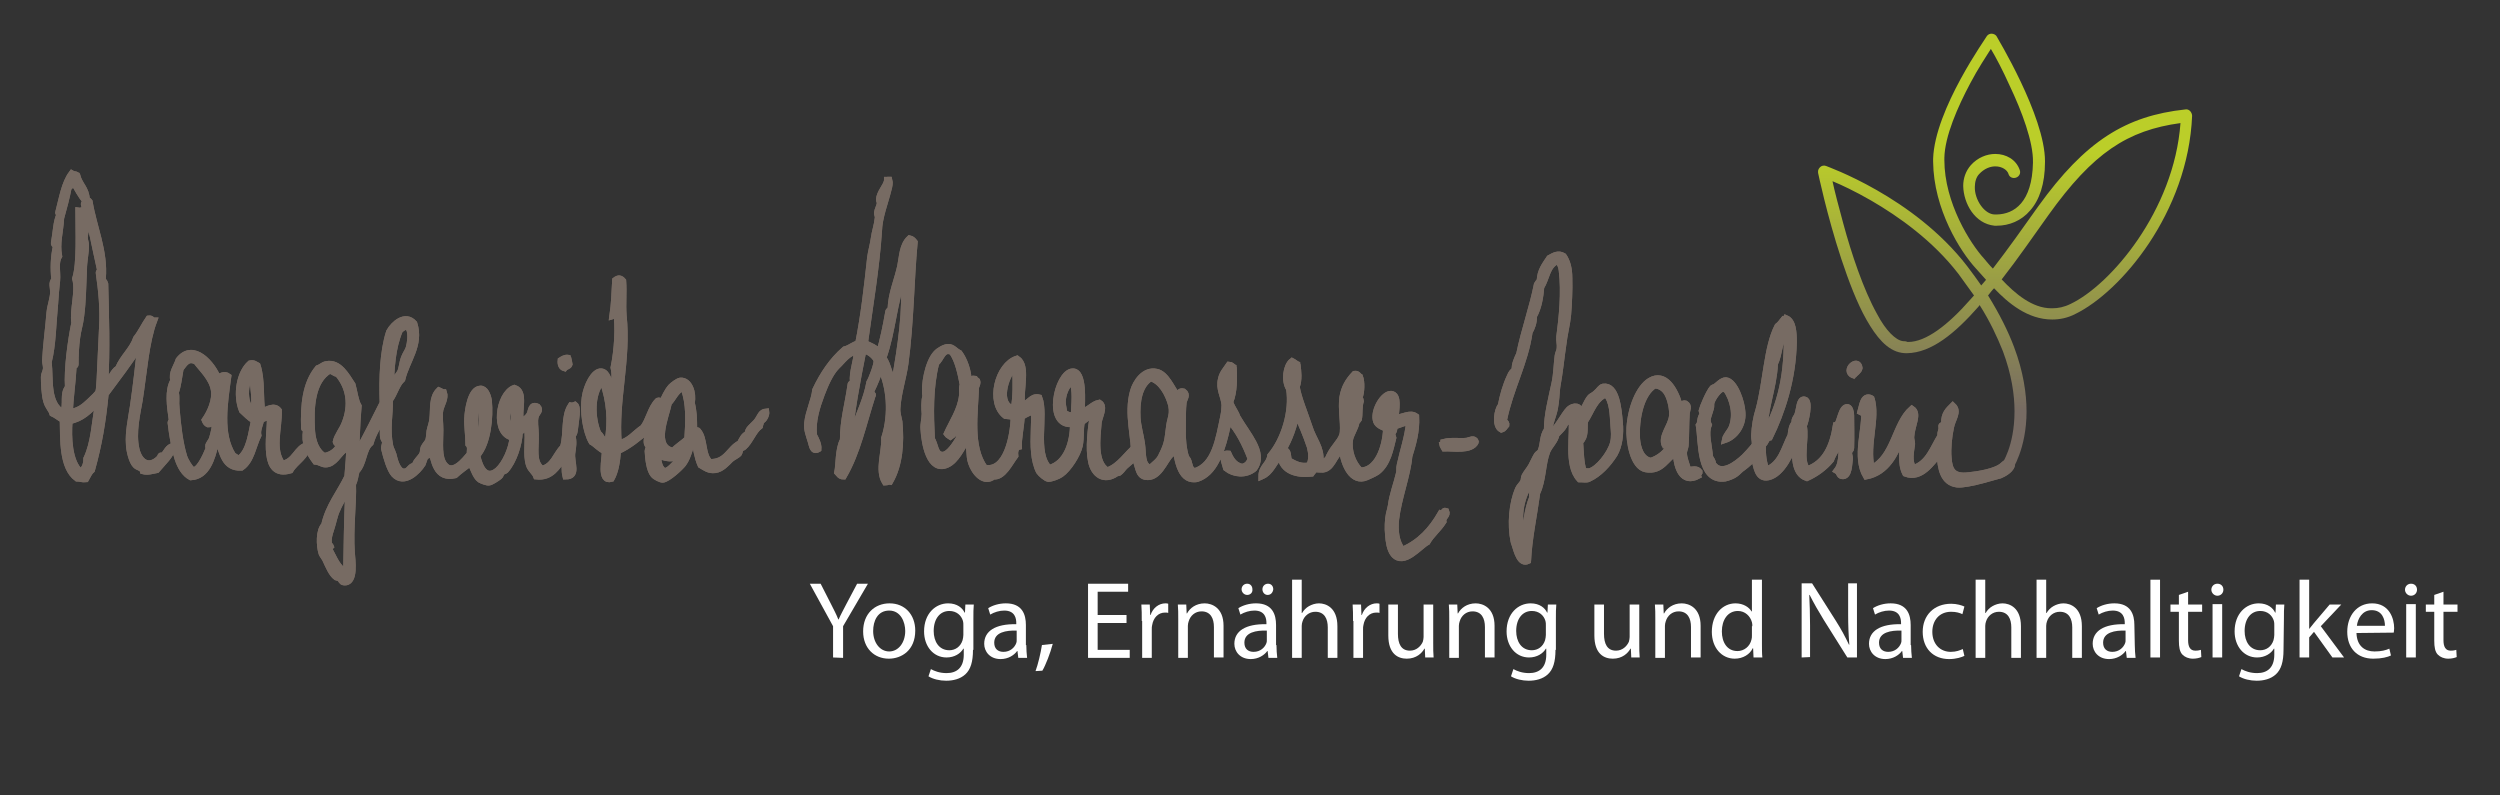 <?xml version="1.0" encoding="utf-8"?>
<!-- Generator: Adobe Illustrator 24.3.0, SVG Export Plug-In . SVG Version: 6.00 Build 0)  -->
<svg version="1.1" id="Ebene_1" xmlns="http://www.w3.org/2000/svg" xmlns:xlink="http://www.w3.org/1999/xlink" x="0px" y="0px"
	 viewBox="0 0 623.6 198.4" style="enable-background:new 0 0 623.6 198.4;" xml:space="preserve">
<rect x="0" y="0" width="623.6" height="198.4" fill="#333333" stroke="none"/>
<style type="text/css">
	.st0{display:none;}
	.st1{display:inline;fill:#FFFFFF;}
	.st2{display:inline;}
	.st3{fill:#FFFFFF;stroke:#FFFFFF;stroke-miterlimit:10;}
	.st4{fill:#776B63;stroke:#776B63;stroke-width:1.6;stroke-miterlimit:10;}
	.st5{clip-path:url(#SVGID_2_);fill:url(#SVGID_3_);}
	.st6{fill:none;}
	.st7{enable-background:new    ;}
	.st8{fill:#FFFFFF;}
</style>
<g class="st0">
	<polygon class="st1" points="565.6,18.5 567.6,8 13.6,73.2 12.4,81.8 213.5,121.8 	"/>
	<g class="st2">
		<path class="st3" d="M612.4,191.2c0-0.5,0-0.9,0-1.4c0-49.9-40.5-90.4-90.4-90.4s-90.4,40.5-90.4,90.4c0,0.5,0,0.9,0,1.4H612.4z"
			/>
		<path class="st3" d="M386.6,192.1c-5.6-34.1-35.3-60.1-71-60.1s-65.3,26-71,60.1H386.6z"/>
		<path class="st3" d="M203.5,191.5c-9.9-23.8-33.3-40.6-60.7-40.6S92,167.6,82.1,191.5H203.5z"/>
	</g>
</g>
<g>
	<path class="st4" d="M383.1,117.2c-0.2,1.9-2.4,2.5-2,4.4c-2.1,3.6-2.7,8.9-0.9,12.7c0.4-3.2,0.8-7.2,2-10.1c-0.1-2,0.7-5,1.3-7.1
		C383.4,117.2,383.3,117.2,383.1,117.2 M395.3,105.1c-0.2,1.9,0.3,3.8-1.2,5.1c0.2,2.9,0.2,5.2,0.9,7.4c0.5-0.1,0.9,0.1,1.5,0
		c2.1-0.5,5.2-4.4,5.9-7.1c0.4-1.6,0.2-3,0.1-4.4c-0.2-2.7-0.2-6.1-1.9-7.8C397.7,99.5,396.9,102.7,395.3,105.1 M386.7,108.1
		c1.6-0.9,3.4-4.7,4.7-6c1.1-1,3-1,2.6,1c1.3-0.9,1.6-2.7,2.7-4c0.3-0.3,0.9-0.5,1.5-1.1c0.7-0.6,1.1-1.4,1.7-1.5
		c3.3-0.5,3.8,5.5,4.1,8.8c0.3,3-0.1,5.9-1.3,8c-1.6,2.5-3.8,4.9-6.4,6.1c-0.6,0.3-1.2,0.1-2.3,0.1c-3.3-3.6-1.4-11.3-2-15.3
		c-0.5-0.2-0.6,1.2-1.5,1.1c-0.4,1.4-1.5,2.2-2.3,3.1c-0.3,1.6-1.6,2.6-2.3,4.2c-1.2,3.1-1,7.2-2.5,10.3c-0.8,5.9-2,11.2-2.3,17
		c-1.9,0.9-2.7-2.3-3.3-4.2c-0.1-0.2-0.2-0.5-0.2-0.6c-0.9-4.4-0.4-9.6,1.1-13.1c0.3-0.7,1-1.2,1.3-1.9c0.2-0.4,0.1-0.9,0.3-1.3
		c0.4-0.8,1.2-1.7,1.7-2.6s0.9-1.9,1.4-2.7c0.2-0.3,0.7-0.5,0.9-0.9c0.8-1.8,0.4-3.7,1.6-5.4c0-3.7,1.1-7.8,1.9-11.6
		c0.5-2.3,0.5-4.7,0.8-6.9c0.1-0.6,0.5-1.3,0.5-1.9c0.1-0.9-0.2-1.8-0.1-2.8c0.6-4.6,1.3-11,0.6-16.6c-0.1-0.9-0.4-1.8-1.2-2.3
		c-2.6,1.2-2.6,4.3-4,6.5c-0.2,2.6-0.7,5.3-1.8,7.2c0,1.7-0.5,3-1.1,4c-1.1,7.8-4.8,14.1-6.4,22c0,0.6,0.7,0.5,0.6,1.2
		c-0.4,0.4-0.5,0.9-1.2,1.1c-1.7-0.9-1-5-0.1-5.9c0.5-2.6,1.2-5.1,2.3-7.4c0.2-0.5,0.6-1.2,1.2-1.5c-0.2-1.3,0.6-2.9,1.1-4
		c1.2-5.9,3.3-11.7,4.4-17.3c0.2-0.3,0.4-0.7,0.7-0.9c0.1-2.6,1.3-4,2.4-5.7c1.1-0.6,2.2-1.3,3.5-0.5c0.9,1.3,1.4,3.1,1.4,5.4
		c0.1,2.9-0.1,6.7-0.3,9.2c-0.2,2.3-0.9,4.8-1.2,7.5c-0.5,3.3-0.8,6.7-1.5,10.5c-0.2,1.5-0.2,3.4-0.6,5.4s-1.4,4-1.4,5.8
		C386.7,107.9,386.5,107.8,386.7,108.1"/>
	<path class="st4" d="M383.1,117.2c-0.2,1.9-2.4,2.5-2,4.4c-2.1,3.6-2.7,8.9-0.9,12.7c0.4-3.2,0.8-7.2,2-10.1c-0.1-2,0.7-5,1.3-7.1
		C383.4,117.2,383.3,117.2,383.1,117.2z M395.3,105.1c-0.2,1.9,0.3,3.8-1.2,5.1c0.2,2.9,0.2,5.2,0.9,7.4c0.5-0.1,0.9,0.1,1.5,0
		c2.1-0.5,5.2-4.4,5.9-7.1c0.4-1.6,0.2-3,0.1-4.4c-0.2-2.7-0.2-6.1-1.9-7.8C397.7,99.5,396.9,102.7,395.3,105.1z M386.7,108.1
		c1.6-0.9,3.4-4.7,4.7-6c1.1-1,3-1,2.6,1c1.3-0.9,1.6-2.7,2.7-4c0.3-0.3,0.9-0.5,1.5-1.1c0.7-0.6,1.1-1.4,1.7-1.5
		c3.3-0.5,3.8,5.5,4.1,8.8c0.3,3-0.1,5.9-1.3,8c-1.6,2.5-3.8,4.9-6.4,6.1c-0.6,0.3-1.2,0.1-2.3,0.1c-3.3-3.6-1.4-11.3-2-15.3
		c-0.5-0.2-0.6,1.2-1.5,1.1c-0.4,1.4-1.5,2.2-2.3,3.1c-0.3,1.6-1.6,2.6-2.3,4.2c-1.2,3.1-1,7.2-2.5,10.3c-0.8,5.9-2,11.2-2.3,17
		c-1.9,0.9-2.7-2.3-3.3-4.2c-0.1-0.2-0.2-0.5-0.2-0.6c-0.9-4.4-0.4-9.6,1.1-13.1c0.3-0.7,1-1.2,1.3-1.9c0.2-0.4,0.1-0.9,0.3-1.3
		c0.4-0.8,1.2-1.7,1.7-2.6s0.9-1.9,1.4-2.7c0.2-0.3,0.7-0.5,0.9-0.9c0.8-1.8,0.4-3.7,1.6-5.4c0-3.7,1.1-7.8,1.9-11.6
		c0.5-2.3,0.5-4.7,0.8-6.9c0.1-0.6,0.5-1.3,0.5-1.9c0.1-0.9-0.2-1.8-0.1-2.8c0.6-4.6,1.3-11,0.6-16.6c-0.1-0.9-0.4-1.8-1.2-2.3
		c-2.6,1.2-2.6,4.3-4,6.5c-0.2,2.6-0.7,5.3-1.8,7.2c0,1.7-0.5,3-1.1,4c-1.1,7.8-4.8,14.1-6.4,22c0,0.6,0.7,0.5,0.6,1.2
		c-0.4,0.4-0.5,0.9-1.2,1.1c-1.7-0.9-1-5-0.1-5.9c0.5-2.6,1.2-5.1,2.3-7.4c0.2-0.5,0.6-1.2,1.2-1.5c-0.2-1.3,0.6-2.9,1.1-4
		c1.2-5.9,3.3-11.7,4.4-17.3c0.2-0.3,0.4-0.7,0.7-0.9c0.1-2.6,1.3-4,2.4-5.7c1.1-0.6,2.2-1.3,3.5-0.5c0.9,1.3,1.4,3.1,1.4,5.4
		c0.1,2.9-0.1,6.7-0.3,9.2c-0.2,2.3-0.9,4.8-1.2,7.5c-0.5,3.3-0.8,6.7-1.5,10.5c-0.2,1.5-0.2,3.4-0.6,5.4s-1.4,4-1.4,5.8
		C386.7,107.9,386.5,107.8,386.7,108.1z"/>
	<path class="st4" d="M442.7,90.7c-0.3,6.3-2.7,11.3-2.6,17.5c4.2-7.1,5.9-15.2,5.6-25.3c0-0.2-0.2-0.2-0.3-0.3
		C443.8,84.6,443.9,88.3,442.7,90.7 M440.6,117.2c3.7-1.4,4.4-5.2,6.1-8.6c0.1-1.4,0.4-2.6,1-3.1c-0.2-1,0.5-1.4,0.7-2.1
		c0.5-1.3,0.4-3.9,1.7-3.7c1.6,0.2,0.2,5.7-0.2,6.5c0.7,3.6-1.1,8.5,0.9,10.9c4.6-1.6,6.4-5.9,7.2-11c1-0.1,1.2-4.8,2.9-4.5
		c0.5,0.1,0.8,1.2,0.8,2c0,2,0.1,5.4,0,8.2c0,0.4-0.4,0.6-0.5,0.9c-0.1,0.5,0.2,1.2,0.2,1.6c-0.2,1.2-0.1,4.8-2,4.4
		c-0.7-0.2-0.5-0.9-1.2-1.3c1.7-2.2,1-5.9,1.3-8.9c-0.7,0.2-0.4,1.1-0.5,1.5c-0.5,1.6-1.7,3-2.3,4.7c-1.6,1.9-3.6,3.4-6,4.5
		c-3.3-1.1-3-5.8-2.8-9.1c-1.1,2.8-3.3,8.1-6.8,8.9c-2.7,0.6-3-2.7-3.5-5c-0.8,0.9-1.7,1.8-2.8,2.6c-0.8,0.5-1.4,1.3-1.9,1.6
		c-0.5,0.4-1.7,0.9-2.6,1.1c-6.5,0.9-5.8-9.1-6.5-13.2c0.5-0.6,0.2-1.9,0.9-2.6c0.2-0.3-0.2-0.8-0.2-1c0.2-0.9,1.8-4.7,2.7-5.7
		c0.2-0.2,0.5-0.1,0.7-0.3c0.6-0.4,1.6-1.6,2.6-1.6c2.2,0.2,4,5.4,4.1,8.1c0.2,3.2-1.9,5.9-4.3,6.7c0.2-1.1,1.2-1.9,1.7-3.1
		c1.2-3.1,0.4-6.9-1.5-9.6c-0.3,0.1-0.6-0.1-1,0c-0.8,0.2-2.2,2.1-2.6,3.3c-0.2,0.5,0,1.1-0.2,1.6c-0.4,1.6-1.2,2.7-0.5,4.1
		c-0.9,2.1,0.1,5.1,0.3,8c0.3,0.5,0.7,1,0.8,1.8c2,2.9,5.7,0.2,7.9-1.9c0.2-0.2,2.3-2.4,2.5-2.9s-0.1-1.5-0.1-2.3
		c0.1-2.3,0.5-4.7,1.1-6.5c1.9-7,2-15.5,4.7-20.8c0.7-0.5,1.1-1.2,1.6-1.8c0.2,0,0.4,0,0.5-0.2c1.7,0.7,1.9,3.3,1.9,6
		c-0.2,9.2-2.9,17.4-6,23.7c-1,0.2-0.9,1.4-1.7,1.8C439.6,113.6,439.9,115.5,440.6,117.2"/>
	<path class="st4" d="M442.7,90.7c-0.3,6.3-2.7,11.3-2.6,17.5c4.2-7.1,5.9-15.2,5.6-25.3c0-0.2-0.2-0.2-0.3-0.3
		C443.8,84.6,443.9,88.3,442.7,90.7z M440.6,117.2c3.7-1.4,4.4-5.2,6.1-8.6c0.1-1.4,0.4-2.6,1-3.1c-0.2-1,0.5-1.4,0.7-2.1
		c0.5-1.3,0.4-3.9,1.7-3.7c1.6,0.2,0.2,5.7-0.2,6.5c0.7,3.6-1.1,8.5,0.9,10.9c4.6-1.6,6.4-5.9,7.2-11c1-0.1,1.2-4.8,2.9-4.5
		c0.5,0.1,0.8,1.2,0.8,2c0,2,0.1,5.4,0,8.2c0,0.4-0.4,0.6-0.5,0.9c-0.1,0.5,0.2,1.2,0.2,1.6c-0.2,1.2-0.1,4.8-2,4.4
		c-0.7-0.2-0.5-0.9-1.2-1.3c1.7-2.2,1-5.9,1.3-8.9c-0.7,0.2-0.4,1.1-0.5,1.5c-0.5,1.6-1.7,3-2.3,4.7c-1.6,1.9-3.6,3.4-6,4.5
		c-3.3-1.1-3-5.8-2.8-9.1c-1.1,2.8-3.3,8.1-6.8,8.9c-2.7,0.6-3-2.7-3.5-5c-0.8,0.9-1.7,1.8-2.8,2.6c-0.8,0.5-1.4,1.3-1.9,1.6
		c-0.5,0.4-1.7,0.9-2.6,1.1c-6.5,0.9-5.8-9.1-6.5-13.2c0.5-0.6,0.2-1.9,0.9-2.6c0.2-0.3-0.2-0.8-0.2-1c0.2-0.9,1.8-4.7,2.7-5.7
		c0.2-0.2,0.5-0.1,0.7-0.3c0.6-0.4,1.6-1.6,2.6-1.6c2.2,0.2,4,5.4,4.1,8.1c0.2,3.2-1.9,5.9-4.3,6.7c0.2-1.1,1.2-1.9,1.7-3.1
		c1.2-3.1,0.4-6.9-1.5-9.6c-0.3,0.1-0.6-0.1-1,0c-0.8,0.2-2.2,2.1-2.6,3.3c-0.2,0.5,0,1.1-0.2,1.6c-0.4,1.6-1.2,2.7-0.5,4.1
		c-0.9,2.1,0.1,5.1,0.3,8c0.3,0.5,0.7,1,0.8,1.8c2,2.9,5.7,0.2,7.9-1.9c0.2-0.2,2.3-2.4,2.5-2.9s-0.1-1.5-0.1-2.3
		c0.1-2.3,0.5-4.7,1.1-6.5c1.9-7,2-15.5,4.7-20.8c0.7-0.5,1.1-1.2,1.6-1.8c0.2,0,0.4,0,0.5-0.2c1.7,0.7,1.9,3.3,1.9,6
		c-0.2,9.2-2.9,17.4-6,23.7c-1,0.2-0.9,1.4-1.7,1.8C439.6,113.6,439.9,115.5,440.6,117.2z"/>
	<path class="st4" d="M265.1,99.5c-0.2,1.2,0.2,2.3,0.3,3.4c0.5,0.4,1.6,1.1,2.5,0.5c0.1-2.4,0.6-6.5-0.5-8.2
		C266.2,95.8,265.3,97.8,265.1,99.5 M252.9,102c0.6-3.2,0.5-6.3,0.4-10c-0.2,0-0.2-0.2-0.5-0.2C250.9,93.8,248.4,100.9,252.9,102
		 M240,98.8c0.2-1.1-0.2-1.8,0.2-2.8c-0.5-2.7-1.2-6.1-2.7-8.2c-2.4-1.2-2.7,1.8-4,2.7c-1.6,6.2-1.4,12.9-1.1,19
		c0.9,1.4,0.8,3.9,2.6,4c1.7,0.1,3.5-3,4.3-4.3c-0.1-1.8,1.6-3.3,0.9-4.7c-1,1.5-1.6,3.4-3.1,4.4c-0.3-0.2-0.7-0.4-0.9-0.7
		C237.5,105.3,239.6,102.3,240,98.8 M241.6,95.4c0.5,0.2,0.5-1.1,1.5-0.9c0.1,0.3,0.4,0.3,0.6,0.5c0.2,0.7-0.1,1-0.3,1.6
		c-0.2,6.5-1.6,14.8,2.2,20.1c5.4,1.2,7.2-7.8,7.3-12.7c-0.6-0.2-1.3-0.2-2.1-0.3c-4.3-3.3-1.9-12.7,2.9-14.2
		c2.7,1.8,0.7,7.6,1.2,11.5c1.9-0.2,2.3-2.3,4.3-1.8c1.7,4.5-1.4,13.8,2.5,17.6c4.4-1.2,6-6.4,6-11.1c-7.1,1-4-12.7-0.2-13
		c3-0.2,2.3,7.7,2.3,9.9c1.6,0,2.7-1.8,4.4-2.1c1.5,0.9,0,3.4-0.2,4.9c-0.3,3.7-1.2,10,2.2,12c3.3-1.2,4.8-4.2,7.4-6.2
		c0.6,2.3-1.4,3.7-3,5.1c-0.5,0.5-1,1.3-1.5,1.6c-0.1,0.1-0.5,0-0.7,0.2c-2.9,2-5.5,0.4-6.2-3c-0.7-3.3-0.1-8.1,0.4-11.3
		c-1-0.2-1.9,0.9-2.8,1.5c-0.4,1.9-0.1,3.7-0.5,5.8c-0.5,2.3-2.8,5.9-4.7,7.2c-0.7,0.5-2.4,1.1-3.1,1.1c-0.6-0.1-1.9-1.2-2.3-1.8
		c-0.6-1.1-1.1-3.2-1.2-4.6c-0.4-3.7,0.2-7.6-0.1-10.6c-1,0.5-2.2,0.9-3.1,1.6c-0.1,2.3-0.8,5.5-0.7,7.4c-0.9,0.2-1,1.5-0.9,2.3
		c-1.3,1.7-3,5.4-5.4,5.1c-2.3,1.9-4.7-0.9-5.5-3.3c-0.7-1.9-0.2-4.4-1.1-5.8c-1.3,2-2.7,5.2-5,6.2c-4.3,1.9-5.6-5.2-5.8-8.9
		c-0.1-1.2,0.3-2.6,0.3-3.8c-0.1-1.2-0.2-3.2,0.2-4.4c-0.5-2.4,0.5-8.3,2.6-10.6c0.7-0.8,2.2-1.6,3-1.6c1.2,0,1.6,0.9,2.8,1.5
		C240.4,89.6,241.6,92.4,241.6,95.4"/>
	<path class="st4" d="M265.1,99.5c-0.2,1.2,0.2,2.3,0.3,3.4c0.5,0.4,1.6,1.1,2.5,0.5c0.1-2.4,0.6-6.5-0.5-8.2
		C266.2,95.8,265.3,97.8,265.1,99.5z M252.9,102c0.6-3.2,0.5-6.3,0.4-10c-0.2,0-0.2-0.2-0.5-0.2C250.9,93.8,248.4,100.9,252.9,102z
		 M240,98.8c0.2-1.1-0.2-1.8,0.2-2.8c-0.5-2.7-1.2-6.1-2.7-8.2c-2.4-1.2-2.7,1.8-4,2.7c-1.6,6.2-1.4,12.9-1.1,19
		c0.9,1.4,0.8,3.9,2.6,4c1.7,0.1,3.5-3,4.3-4.3c-0.1-1.8,1.6-3.3,0.9-4.7c-1,1.5-1.6,3.4-3.1,4.4c-0.3-0.2-0.7-0.4-0.9-0.7
		C237.5,105.3,239.6,102.3,240,98.8z M241.6,95.4c0.5,0.2,0.5-1.1,1.5-0.9c0.1,0.3,0.4,0.3,0.6,0.5c0.2,0.7-0.1,1-0.3,1.6
		c-0.2,6.5-1.6,14.8,2.2,20.1c5.4,1.2,7.2-7.8,7.3-12.7c-0.6-0.2-1.3-0.2-2.1-0.3c-4.3-3.3-1.9-12.7,2.9-14.2
		c2.7,1.8,0.7,7.6,1.2,11.5c1.9-0.2,2.3-2.3,4.3-1.8c1.7,4.5-1.4,13.8,2.5,17.6c4.4-1.2,6-6.4,6-11.1c-7.1,1-4-12.7-0.2-13
		c3-0.2,2.3,7.7,2.3,9.9c1.6,0,2.7-1.8,4.4-2.1c1.5,0.9,0,3.4-0.2,4.9c-0.3,3.7-1.2,10,2.2,12c3.3-1.2,4.8-4.2,7.4-6.2
		c0.6,2.3-1.4,3.7-3,5.1c-0.5,0.5-1,1.3-1.5,1.6c-0.1,0.1-0.5,0-0.7,0.2c-2.9,2-5.5,0.4-6.2-3c-0.7-3.3-0.1-8.1,0.4-11.3
		c-1-0.2-1.9,0.9-2.8,1.5c-0.4,1.9-0.1,3.7-0.5,5.8c-0.5,2.3-2.8,5.9-4.7,7.2c-0.7,0.5-2.4,1.1-3.1,1.1c-0.6-0.1-1.9-1.2-2.3-1.8
		c-0.6-1.1-1.1-3.2-1.2-4.6c-0.4-3.7,0.2-7.6-0.1-10.6c-1,0.5-2.2,0.9-3.1,1.6c-0.1,2.3-0.8,5.5-0.7,7.4c-0.9,0.2-1,1.5-0.9,2.3
		c-1.3,1.7-3,5.4-5.4,5.1c-2.3,1.9-4.7-0.9-5.5-3.3c-0.7-1.9-0.2-4.4-1.1-5.8c-1.3,2-2.7,5.2-5,6.2c-4.3,1.9-5.6-5.2-5.8-8.9
		c-0.1-1.2,0.3-2.6,0.3-3.8c-0.1-1.2-0.2-3.2,0.2-4.4c-0.5-2.4,0.5-8.3,2.6-10.6c0.7-0.8,2.2-1.6,3-1.6c1.2,0,1.6,0.9,2.8,1.5
		C240.4,89.6,241.6,92.4,241.6,95.4z"/>
	<path class="st4" d="M320,112.3c1.6-0.2,1.1,1.9,1.5,2.6c1.6,0.9,3.1,1.7,5.1,1.2c0.7-1.3,0.6-3,0.2-4.6c-1-3-2.3-6-3.4-8.4
		C322.8,106.2,321.7,109.5,320,112.3 M323.6,90.9c0.2,1.7,0.5,3.7-0.2,5.6c0.5,2.9,1.9,6.1,3.2,10c0.9,3,3.1,5.3,2.7,8.5
		c-0.2,1.6-1.4,1.9-2.2,3.1c-3.6,0.4-7.3-0.6-7.7-4.4c-1.8,1.6-2.2,4-4.7,5.1c0-2.4,1.9-2.9,2.2-5.1c3.4-4,5.6-11,4.7-16.7
		c-1.3-2-0.8-5.7,0.7-6.9C322.7,90.3,323.1,90.7,323.6,90.9"/>
	<path class="st4" d="M320,112.3c1.6-0.2,1.1,1.9,1.5,2.6c1.6,0.9,3.1,1.7,5.1,1.2c0.7-1.3,0.6-3,0.2-4.6c-1-3-2.3-6-3.4-8.4
		C322.8,106.2,321.7,109.5,320,112.3z M323.6,90.9c0.2,1.7,0.5,3.7-0.2,5.6c0.5,2.9,1.9,6.1,3.2,10c0.9,3,3.1,5.3,2.7,8.5
		c-0.2,1.6-1.4,1.9-2.2,3.1c-3.6,0.4-7.3-0.6-7.7-4.4c-1.8,1.6-2.2,4-4.7,5.1c0-2.4,1.9-2.9,2.2-5.1c3.4-4,5.6-11,4.7-16.7
		c-1.3-2-0.8-5.7,0.7-6.9C322.7,90.3,323.1,90.7,323.6,90.9z"/>
	<path class="st4" d="M289.7,113.7c0.5-0.9,1.1-2.3,1.3-3.1c0.5-1.7,0.5-4.1,1-5.9c0.3-1.2,0.5-2,0.2-3.6c-0.8-3-2.6-6.1-5.2-6.8
		c-2.9,1.8-3.5,5.9-3.3,9.9c0.1,2,0.8,4.4,1.1,6.4c0.4,2.8-0.1,5.3,2.1,6.2C287.9,115.8,289.2,115,289.7,113.7 M307.7,91.6
		c0.1,2.7,0.2,6.1-0.9,8.7c0.3,0.9,0.8,1.7,1.3,2.6c0.4,0.6,0.3,0.9,0.8,1.6c1,1.7,2.7,4,3.7,5.9c1.2,2.3,1.7,4.5,0.2,6.5
		c-2.1,1.7-5,1.4-6.9-0.1c-0.3-1.3-1.6-3.8,0.5-3.6c0.7,1.6,1.6,2.9,3.4,3.3c1.2-0.2,1.9-1,2.2-2.1c-1.4-3.7-3.1-7-5.5-9.7
		c-0.9,4.3-2.3,11-5.8,13.6c-0.6,0.5-1.9,1.2-2.6,1.2c-3.9,0.3-4.4-5.3-5.1-8.9c-0.7,0.5-0.9,1.7-1,2.8c-1.6,1.6-3,6.1-6.3,5.5
		c-2-0.4-1.6-3.1-2.8-4.8c0.3-4.7-1.9-10.8-0.2-16.6c0.6-2.1,2.7-5.4,5.8-4.7c2.4,0.5,3.7,4,5.1,5.8c0.6-0.2,0.5-1.2,1.6-0.9
		c1.1,0.8,0.2,1.7,0,2.6c-0.2,1.6-0.2,4.1-0.2,6.5c-0.1,2.6,0.2,5.4,0.8,7.2c0.1,0.3,0.5,0.6,0.6,1c0.4,1.2,0.3,2.1,1.6,2.6
		c5.1-1.6,6-8.1,7.2-13.8c0.2-0.9,0.3-2.1,0.3-2.8c-0.2-2.3-1.5-3.9-0.9-6.4c0.3-1.5,1.2-2.4,2-3.6C307,91,307.3,91.4,307.7,91.6"/>
	<path class="st4" d="M289.7,113.7c0.5-0.9,1.1-2.3,1.3-3.1c0.5-1.7,0.5-4.1,1-5.9c0.3-1.2,0.5-2,0.2-3.6c-0.8-3-2.6-6.1-5.2-6.8
		c-2.9,1.8-3.5,5.9-3.3,9.9c0.1,2,0.8,4.4,1.1,6.4c0.4,2.8-0.1,5.3,2.1,6.2C287.9,115.8,289.2,115,289.7,113.7z M307.7,91.6
		c0.1,2.7,0.2,6.1-0.9,8.7c0.3,0.9,0.8,1.7,1.3,2.6c0.4,0.6,0.3,0.9,0.8,1.6c1,1.7,2.7,4,3.7,5.9c1.2,2.3,1.7,4.5,0.2,6.5
		c-2.1,1.7-5,1.4-6.9-0.1c-0.3-1.3-1.6-3.8,0.5-3.6c0.7,1.6,1.6,2.9,3.4,3.3c1.2-0.2,1.9-1,2.2-2.1c-1.4-3.7-3.1-7-5.5-9.7
		c-0.9,4.3-2.3,11-5.8,13.6c-0.6,0.5-1.9,1.2-2.6,1.2c-3.9,0.3-4.4-5.3-5.1-8.9c-0.7,0.5-0.9,1.7-1,2.8c-1.6,1.6-3,6.1-6.3,5.5
		c-2-0.4-1.6-3.1-2.8-4.8c0.3-4.7-1.9-10.8-0.2-16.6c0.6-2.1,2.7-5.4,5.8-4.7c2.4,0.5,3.7,4,5.1,5.8c0.6-0.2,0.5-1.2,1.6-0.9
		c1.1,0.8,0.2,1.7,0,2.6c-0.2,1.6-0.2,4.1-0.2,6.5c-0.1,2.6,0.2,5.4,0.8,7.2c0.1,0.3,0.5,0.6,0.6,1c0.4,1.2,0.3,2.1,1.6,2.6
		c5.1-1.6,6-8.1,7.2-13.8c0.2-0.9,0.3-2.1,0.3-2.8c-0.2-2.3-1.5-3.9-0.9-6.4c0.3-1.5,1.2-2.4,2-3.6C307,91,307.3,91.4,307.7,91.6z"
		/>
	<path class="st4" d="M346,104.6c0.8-1,0.1-2.3,0.9-2.8C345.8,99.6,344.1,104.4,346,104.6 M336.7,104.3c0.7-1.9,0.8-4.4,0.7-6.7
		C336.7,99.2,335.9,102.6,336.7,104.3 M345.8,106.9c-1.1-0.5-2.4-0.9-2.6-2.2c-0.5-2.5,1.9-6.5,3.8-6.4c2.1,0.2,1.1,4.3,1.1,5.9
		c1.9,0,3.6-1.4,5.1-0.3c0.2,3.7-0.8,7-1.7,9.9c-0.4,4.7-2.7,10.5-3.3,15.7c-0.3,2.9,0,5.7,1.6,7.7c4.4-1.9,7.3-5.1,9.6-9.1
		c0.9,0.3,0.5-0.9,1.3-0.6c0.5,1.1-0.9,1.4-0.7,2.6c-1.2,1.9-2.9,3.2-4,5.1c-1.9,1-5.9,6.1-8.4,3c-0.9-1.1-1.2-3.2-1.3-4.7
		c-0.2-1.7-0.1-3.9,0.2-5.3c0.2-0.8,0.3-1.1,0.5-2.1c0.3-2.6,1.4-5.4,2-8c0.2-0.6,0-1.4,0.2-2.1c0.8-3.7,2-7.1,2.3-10.5
		c-0.9-0.4-2.4,0.5-3.6,0.8c-0.2,0.5-0.1,1.5-0.7,1.6c0,0.5,0.2,0.9,0.3,1.3c-0.7,2.7-1.3,6.5-4,8.5c-0.4,0.3-2.1,1.1-2.6,1.3
		c-3.6,1.6-5.7-3.1-6.1-6.8c-2.2,1.2-2.4,5.1-5.4,4.9c0.1-1.3,0.9-2,1.8-2.5c0.5-1.2,1.1-2.2,1.8-3.1c0.6-0.9,1.9-2.2,2-3.7
		c0.2-2.6-0.5-5.9-0.1-8.7c0.4-2.4,1.4-4.1,3-5.8c0.8-0.1,0.9,0.5,1.3,0.7c0.5,1.3,0.4,3.8-0.1,5.1c0,0.5,0.3,0.5,0.3,0.9
		c-0.5,1.7-0.2,3.2-0.5,4.6c-0.1,0.2-0.5,0.5-0.6,0.8c-0.2,1.3-1.4,3-1.6,4.3c-0.4,2.6,0.6,5.8,2.6,7.7
		C343.4,117.5,345.6,111.9,345.8,106.9"/>
	<path class="st4" d="M346,104.6c0.8-1,0.1-2.3,0.9-2.8C345.8,99.6,344.1,104.4,346,104.6z M336.7,104.3c0.7-1.9,0.8-4.4,0.7-6.7
		C336.7,99.2,335.9,102.6,336.7,104.3z M345.8,106.9c-1.1-0.5-2.4-0.9-2.6-2.2c-0.5-2.5,1.9-6.5,3.8-6.4c2.1,0.2,1.1,4.3,1.1,5.9
		c1.9,0,3.6-1.4,5.1-0.3c0.2,3.7-0.8,7-1.7,9.9c-0.4,4.7-2.7,10.5-3.3,15.7c-0.3,2.9,0,5.7,1.6,7.7c4.4-1.9,7.3-5.1,9.6-9.1
		c0.9,0.3,0.5-0.9,1.3-0.6c0.5,1.1-0.9,1.4-0.7,2.6c-1.2,1.9-2.9,3.2-4,5.1c-1.9,1-5.9,6.1-8.4,3c-0.9-1.1-1.2-3.2-1.3-4.7
		c-0.2-1.7-0.1-3.9,0.2-5.3c0.2-0.8,0.3-1.1,0.5-2.1c0.3-2.6,1.4-5.4,2-8c0.2-0.6,0-1.4,0.2-2.1c0.8-3.7,2-7.1,2.3-10.5
		c-0.9-0.4-2.4,0.5-3.6,0.8c-0.2,0.5-0.1,1.5-0.7,1.6c0,0.5,0.2,0.9,0.3,1.3c-0.7,2.7-1.3,6.5-4,8.5c-0.4,0.3-2.1,1.1-2.6,1.3
		c-3.6,1.6-5.7-3.1-6.1-6.8c-2.2,1.2-2.4,5.1-5.4,4.9c0.1-1.3,0.9-2,1.8-2.5c0.5-1.2,1.1-2.2,1.8-3.1c0.6-0.9,1.9-2.2,2-3.7
		c0.2-2.6-0.5-5.9-0.1-8.7c0.4-2.4,1.4-4.1,3-5.8c0.8-0.1,0.9,0.5,1.3,0.7c0.5,1.3,0.4,3.8-0.1,5.1c0,0.5,0.3,0.5,0.3,0.9
		c-0.5,1.7-0.2,3.2-0.5,4.6c-0.1,0.2-0.5,0.5-0.6,0.8c-0.2,1.3-1.4,3-1.6,4.3c-0.4,2.6,0.6,5.8,2.6,7.7
		C343.4,117.5,345.6,111.9,345.8,106.9z"/>
	<path class="st4" d="M462.3,93.6c-2.6-1.2,1.2-4.5,1.5-1.8C463.7,92.5,462.7,93.1,462.3,93.6"/>
	<path class="st4" d="M462.3,93.6c-2.6-1.2,1.2-4.5,1.5-1.8C463.7,92.5,462.7,93.1,462.3,93.6z"/>
	<path class="st4" d="M417.6,107.7c0.5,0.1,0.7-1,0.5-1.2C417.9,106.8,417.7,107.2,417.6,107.7 M415.3,111.1c-1-2.3,1.5-4.7,1.8-7.2
		c0.2-1.8-0.4-4.3-1.1-5.6c-0.6-1.2-1.8-2.2-3.3-2.2c-3.4,2.1-4.7,8.3-4.4,13.4c0.2,2.4,1.1,5.1,3.5,5.5c3-1,5.3-3.5,5.7-6.6
		C416.9,109.5,417,111.2,415.3,111.1 M418.9,101c0.8,0.2,0.8-0.5,1.5-0.3c1,0.6,0.4,1.5,0.3,2.3c-0.2,2.6-0.1,5.7-0.3,8.2
		c-0.1,0.7-0.4,1.2-0.4,1.8c0,1.3,0.6,2.6,1.1,4.3c1.1-0.1,2.1-0.5,2.8,0.4c0.1,0.5-0.7,0.3-0.4,1c-3.8,2-5.3-2-5.4-5.7
		c-2.3,0.9-3.5,4.8-7.6,4c-3.1-0.6-4.2-6.8-4-10.3c0.3-4.9,2.3-10,5.1-11.7C415.3,92.8,417.8,97.2,418.9,101"/>
	<path class="st4" d="M417.6,107.7c0.5,0.1,0.7-1,0.5-1.2C417.9,106.8,417.7,107.2,417.6,107.7z M415.3,111.1
		c-1-2.3,1.5-4.7,1.8-7.2c0.2-1.8-0.4-4.3-1.1-5.6c-0.6-1.2-1.8-2.2-3.3-2.2c-3.4,2.1-4.7,8.3-4.4,13.4c0.2,2.4,1.1,5.1,3.5,5.5
		c3-1,5.3-3.5,5.7-6.6C416.9,109.5,417,111.2,415.3,111.1z M418.9,101c0.8,0.2,0.8-0.5,1.5-0.3c1,0.6,0.4,1.5,0.3,2.3
		c-0.2,2.6-0.1,5.7-0.3,8.2c-0.1,0.7-0.4,1.2-0.4,1.8c0,1.3,0.6,2.6,1.1,4.3c1.1-0.1,2.1-0.5,2.8,0.4c0.1,0.5-0.7,0.3-0.4,1
		c-3.8,2-5.3-2-5.4-5.7c-2.3,0.9-3.5,4.8-7.6,4c-3.1-0.6-4.2-6.8-4-10.3c0.3-4.9,2.3-10,5.1-11.7C415.3,92.8,417.8,97.2,418.9,101z"
		/>
	<path class="st4" d="M466.8,99.4c1.5,5.1-1.3,11.1,0,17.4c5.8-2.8,5.8-11,10.1-14.8c1.8,1.2,0,4-0.2,6.8c-0.1,0.7,0.2,1.3,0.2,1.9
		c-0.2,1.8-0.9,4.4,0.4,6.1c3.8-1.2,4.9-5.1,6.8-8.1c-0.2-1,0.4-1.3,0.2-2.3c-0.1-0.5,0.7-0.3,0.7-0.8c-0.1-2.3,1-3.3,2.1-4.4
		c1.6,1.5-0.1,3.2-0.5,5.4c-0.5,2.3-0.8,5.4-0.6,7.5c0.2,3.2,1.1,5,5.1,4.5c2.1-0.2,6.8-0.9,8.5-2.5c2.4-2.3,3.7,0.5-0.6,2.4
		c-0.2,0-8.2,2.6-10.8,2.3c-3.4-0.4-4.2-3.8-4.3-7.8c-2,2.3-4.7,6.6-8.6,5.1c-1.4-2.8-0.4-5.9-0.9-9c-1.6,4-3.7,8.7-8.9,9.7
		c-2.9-4.9,0-11.8-0.5-16.8c-0.5,0-0.3,1.2-0.9,0.8C464.5,101.5,464.7,98.3,466.8,99.4"/>
	<path class="st4" d="M466.8,99.4c1.5,5.1-1.3,11.1,0,17.4c5.8-2.8,5.8-11,10.1-14.8c1.8,1.2,0,4-0.2,6.8c-0.1,0.7,0.2,1.3,0.2,1.9
		c-0.2,1.8-0.9,4.4,0.4,6.1c3.8-1.2,4.9-5.1,6.8-8.1c-0.2-1,0.4-1.3,0.2-2.3c-0.1-0.5,0.7-0.3,0.7-0.8c-0.1-2.3,1-3.3,2.1-4.4
		c1.6,1.5-0.1,3.2-0.5,5.4c-0.5,2.3-0.8,5.4-0.6,7.5c0.2,3.2,1.1,5,5.1,4.5c2.1-0.2,6.8-0.9,8.5-2.5c2.4-2.3,3.7,0.5-0.6,2.4
		c-0.2,0-8.2,2.6-10.8,2.3c-3.4-0.4-4.2-3.8-4.3-7.8c-2,2.3-4.7,6.6-8.6,5.1c-1.4-2.8-0.4-5.9-0.9-9c-1.6,4-3.7,8.7-8.9,9.7
		c-2.9-4.9,0-11.8-0.5-16.8c-0.5,0-0.3,1.2-0.9,0.8C464.5,101.5,464.7,98.3,466.8,99.4z"/>
	<path class="st4" d="M368.1,110.2c-1.1,2.4-5.8,1.5-7.8,1.6c-0.2-0.4-0.4-0.5-0.5-1c0.2-0.1,0.3-0.2,0.3-0.5c1.9-0.5,4-0.1,5.8-0.3
		C366.8,109.8,367.7,109.2,368.1,110.2"/>
	<path class="st4" d="M368.1,110.2c-1.1,2.4-5.8,1.5-7.8,1.6c-0.2-0.4-0.4-0.5-0.5-1c0.2-0.1,0.3-0.2,0.3-0.5c1.9-0.5,4-0.1,5.8-0.3
		C366.8,109.8,367.7,109.2,368.1,110.2z"/>
	<path class="st4" d="M418,106.4c0.2,0.2,0.1,1.2-0.5,1.2C417.7,107.2,417.9,106.8,418,106.4"/>
	<path class="st4" d="M418,106.4c0.2,0.2,0.1,1.2-0.5,1.2C417.7,107.2,417.9,106.8,418,106.4z"/>
	<path class="st4" d="M218.7,90c-0.1-0.8-2-2.7-3.4-2.5c-1.5,7.5-2.9,14.9-3.6,22.6c1.1-0.9,1-2.3,1.5-3.6c1.2-3.5,3-7.1,3.7-11.1
		C217.4,94.6,218.8,91,218.7,90 M220.3,89.3c1.3,1.6,1.3,4.4,2.9,5.8c1.5-8.9,2.9-17.6,2.2-26.1C222.9,75.5,222.7,82.5,220.3,89.3
		 M221.3,44.9c0.2,0,0.3,0,0.5,0c0.2,0.7,0,1.6-0.2,2.3c-0.8,3.3-2.3,6.9-2.4,10.5c-0.6,9.1-2.2,18.4-3.5,27.9
		c1.2,0.6,2.6,1.1,3.7,2.2c0.9-3.1,1.6-6.4,2.2-9.9c0-0.5,0.5-0.5,0.6-0.9c0.1-3.7,1.7-7.3,2.4-10.6c0.5-2.5,0.5-5.2,2.3-6.9
		c0.5,0.1,0.9,0.5,1.2,0.9c-0.9,9.8-0.9,19.7-2.3,30.3c-0.5,3.6-1.8,7.4-2,11.1c-0.1,1.2,0.3,2.3,0.5,3.4c0.5,5.3,0.1,10.7-2.3,14.9
		c-0.5-0.1-0.6,0.2-1.2,0.2c-1.9-3,0-7.7-0.2-11c2-6.2,1.3-13-1-17.7c-0.5,1.9-1.4,4.1-2.3,5.9c-0.2,0.8,0.7,0.8,0.3,1.2
		c-2.3,7.1-3.7,14.1-7.2,20.1c-0.9,0-1.1-0.6-1.5-1c0.4-1.9,0.2-5.8,1.4-8c0-5,1.2-8.8,1.9-13.8c0-0.4,0.4-0.4,0.6-0.6
		c-0.3-2.8,1-5.3,0.9-7.7c-2.1,0.1-3.5,2.3-5,3.7c-1.6,1.6-2.9,4.6-3.8,7c-1.2,3.2-2.3,6.7-1.9,10.2c0.5,0.9,1.2,2.3,1.1,3.4
		c-1.4,0.8-1.5-0.9-1.8-1.8c-0.5-1.7-1.1-3-0.9-4.7c0.3-2.9,1.7-5.5,2-8.2c1.9-4,4.2-7.4,7.3-10.1c1.3-0.3,2.1-1.2,3.4-1.5
		c1.4-7,2.2-14.1,3-21.5c0.2-1.5,0.7-3.2,0.9-4.7c0.2-1.6,0.8-3.2,1-5.1c0.1-0.4-0.2-0.9-0.2-1.3c0.1-0.8,0.6-1.6,0.7-2.3
		c0.1-0.3-0.2-0.7-0.2-1c0.1-1.8,1.7-3.2,2-4.7C221.3,45.2,221.3,45,221.3,44.9"/>
	<path class="st4" d="M218.7,90c-0.1-0.8-2-2.7-3.4-2.5c-1.5,7.5-2.9,14.9-3.6,22.6c1.1-0.9,1-2.3,1.5-3.6c1.2-3.5,3-7.1,3.7-11.1
		C217.4,94.6,218.8,91,218.7,90z M220.3,89.3c1.3,1.6,1.3,4.4,2.9,5.8c1.5-8.9,2.9-17.6,2.2-26.1C222.9,75.5,222.7,82.5,220.3,89.3z
		 M221.3,44.9c0.2,0,0.3,0,0.5,0c0.2,0.7,0,1.6-0.2,2.3c-0.8,3.3-2.3,6.9-2.4,10.5c-0.6,9.1-2.2,18.4-3.5,27.9
		c1.2,0.6,2.6,1.1,3.7,2.2c0.9-3.1,1.6-6.4,2.2-9.9c0-0.5,0.5-0.5,0.6-0.9c0.1-3.7,1.7-7.3,2.4-10.6c0.5-2.5,0.5-5.2,2.3-6.9
		c0.5,0.1,0.9,0.5,1.2,0.9c-0.9,9.8-0.9,19.7-2.3,30.3c-0.5,3.6-1.8,7.4-2,11.1c-0.1,1.2,0.3,2.3,0.5,3.4c0.5,5.3,0.1,10.7-2.3,14.9
		c-0.5-0.1-0.6,0.2-1.2,0.2c-1.9-3,0-7.7-0.2-11c2-6.2,1.3-13-1-17.7c-0.5,1.9-1.4,4.1-2.3,5.9c-0.2,0.8,0.7,0.8,0.3,1.2
		c-2.3,7.1-3.7,14.1-7.2,20.1c-0.9,0-1.1-0.6-1.5-1c0.4-1.9,0.2-5.8,1.4-8c0-5,1.2-8.8,1.9-13.8c0-0.4,0.4-0.4,0.6-0.6
		c-0.3-2.8,1-5.3,0.9-7.7c-2.1,0.1-3.5,2.3-5,3.7c-1.6,1.6-2.9,4.6-3.8,7c-1.2,3.2-2.3,6.7-1.9,10.2c0.5,0.9,1.2,2.3,1.1,3.4
		c-1.4,0.8-1.5-0.9-1.8-1.8c-0.5-1.7-1.1-3-0.9-4.7c0.3-2.9,1.7-5.5,2-8.2c1.9-4,4.2-7.4,7.3-10.1c1.3-0.3,2.1-1.2,3.4-1.5
		c1.4-7,2.2-14.1,3-21.5c0.2-1.5,0.7-3.2,0.9-4.7c0.2-1.6,0.8-3.2,1-5.1c0.1-0.4-0.2-0.9-0.2-1.3c0.1-0.8,0.6-1.6,0.7-2.3
		c0.1-0.3-0.2-0.7-0.2-1c0.1-1.8,1.7-3.2,2-4.7C221.3,45.2,221.3,45,221.3,44.9z"/>
	<path class="st4" d="M17.3,105c-0.3,4.2-0.1,10.1,2.7,12.7c1-0.5,1.6-1.6,1.6-3.3c1.9-4,2-8.8,2.9-13.6c-0.2,0-0.2-0.2-0.3-0.3
		C22.3,102.4,20.5,104.4,17.3,105 M22.3,100.2c0.9-0.9,2.1-1.9,2.3-2.5c0.2-0.7,0.2-2.1,0.3-3.1c0.2-4.3,0.4-8.8,0.6-12.8
		c0.3-4.8-0.2-9.5-0.8-13.6c-0.1-0.5,0.3-0.5,0.3-0.9c-1.3-5.6-2.1-11-4-16.2c-0.2-0.6,0.5-0.5,0.3-1c-1.1-1.3-2.1-3.2-2.8-4.4
		c-0.2,0-0.3,0-0.5,0c-0.2,0.4-0.5,0.9-0.9,1c-0.5,2.6-1.2,5.2-1.9,7.7c-0.2,3.7-1.1,6.1-0.5,9.5c-1,1.6-0.3,4-0.5,6.1
		c-0.2,1.9-0.4,3.9-0.5,5.8c-0.5,5.1-0.5,10.1-1.6,14.5c0.5,4.5-0.5,10.4,3.7,12.7c0.9-2.2-0.2-4.7,1.2-6.4
		c-0.3-4.6,0.7-11.7,1.6-16.1c-0.5-3.2,1.1-7.8,0.2-11c1.2-3.8,0.8-11.7,0.8-16.9c0.6,0.1,0.9-0.2,1.3-0.2c1.4,1.9,0.2,5.6,0.2,6.9
		c0,0.6,0.3,1.2,0.3,1.9c0,2-0.5,4-0.5,5.9c-0.2,4-0.2,7.9-0.7,11.7c-0.2,1.9-0.8,3.7-1,5.4c-0.3,2.2-0.4,4.4-0.4,6.7
		c0,0.4-0.5,0.3-0.5,0.7c-0.2,4-0.8,7.5-0.9,11.2C19.6,102.6,20.9,101.5,22.3,100.2 M19.2,43.7c0.6,2.5,2.3,3.3,2.4,6.1
		c0.2,0.2,0.5,0.2,0.7,0.5c1,6.2,3.9,12.4,3.3,19.2c0,0.6,0.5,0.8,0.6,1.3c0.2,8.4,0.5,16.2,0,24.8c1.6-0.9,1.9-2.9,3.3-3.7
		c1.2-2.9,3.5-4.6,4.5-7.5c1.2-1.5,2-3.3,3.1-4.9c0.8-0.1,0.7,0.5,1.3,0.5c-2,5.3-2.5,12.7-3.6,19.8c-0.5,3-1.8,8.1-0.8,12.3
		c0.7,3,3,5,5.8,2.2c0.2-0.2,0.2-0.5,0.3-0.6s0.5,0.1,0.6,0c0.9-0.9,1.2-2.2,2.5-2.4c-0.5,2.3-2.6,4.1-4.1,5.9
		c-1.1,0.2-2.2,0.6-3.4,0.3c-0.2-0.9-1.4-0.9-1.9-1.5c-0.9-0.9-1.6-3.8-1.6-5.3c-0.2-2.8,0.5-6.1,1-9.3c0.8-5.4,1.4-11.1,1.9-15.5
		c-2.7,4.4-5.8,8.3-8.8,12.4c-0.7,7-1.6,12.4-3.4,18.9c-0.6,0.5-1,1.4-1.5,2.3c-0.9,0.1-1.3-0.2-2.2-0.2c-3.7-2.7-3.4-9.7-3.5-14.6
		c-0.9-0.5-1.7-1.2-2.6-1.6c-0.3-1-1.1-1.6-1.5-3C11.1,98.5,11,95.5,11,94c0-0.6,0.4-1.2,0.5-1.9c0.1-0.7-0.2-1.5-0.2-2.2
		c0.2-3.9,0.8-8.1,1.1-12c0.2-1.8,0.9-3.5,0.9-5.1c0-1.1-0.5-2.3,0.3-3c-0.3-3-0.2-5.7,0.4-8.4c0.1-0.5-0.6-0.2-0.5-0.8
		c0.5-2.6,0.5-5.3,1.4-7.1c0.2-0.5-0.5-0.1-0.3-0.6c0.9-3.4,1.5-7.2,3.3-9.6C18.4,43.6,18.6,43.4,19.2,43.7"/>
	<path class="st4" d="M17.3,105c-0.3,4.2-0.1,10.1,2.7,12.7c1-0.5,1.6-1.6,1.6-3.3c1.9-4,2-8.8,2.9-13.6c-0.2,0-0.2-0.2-0.3-0.3
		C22.3,102.4,20.5,104.4,17.3,105z M22.3,100.2c0.9-0.9,2.1-1.9,2.3-2.5c0.2-0.7,0.2-2.1,0.3-3.1c0.2-4.3,0.4-8.8,0.6-12.8
		c0.3-4.8-0.2-9.5-0.8-13.6c-0.1-0.5,0.3-0.5,0.3-0.9c-1.3-5.6-2.1-11-4-16.2c-0.2-0.6,0.5-0.5,0.3-1c-1.1-1.3-2.1-3.2-2.8-4.4
		c-0.2,0-0.3,0-0.5,0c-0.2,0.4-0.5,0.9-0.9,1c-0.5,2.6-1.2,5.2-1.9,7.7c-0.2,3.7-1.1,6.1-0.5,9.5c-1,1.6-0.3,4-0.5,6.1
		c-0.2,1.9-0.4,3.9-0.5,5.8c-0.5,5.1-0.5,10.1-1.6,14.5c0.5,4.5-0.5,10.4,3.7,12.7c0.9-2.2-0.2-4.7,1.2-6.4
		c-0.3-4.6,0.7-11.7,1.6-16.1c-0.5-3.2,1.1-7.8,0.2-11c1.2-3.8,0.8-11.7,0.8-16.9c0.6,0.1,0.9-0.2,1.3-0.2c1.4,1.9,0.2,5.6,0.2,6.9
		c0,0.6,0.3,1.2,0.3,1.9c0,2-0.5,4-0.5,5.9c-0.2,4-0.2,7.9-0.7,11.7c-0.2,1.9-0.8,3.7-1,5.4c-0.3,2.2-0.4,4.4-0.4,6.7
		c0,0.4-0.5,0.3-0.5,0.7c-0.2,4-0.8,7.5-0.9,11.2C19.6,102.6,20.9,101.5,22.3,100.2z M19.2,43.7c0.6,2.5,2.3,3.3,2.4,6.1
		c0.2,0.2,0.5,0.2,0.7,0.5c1,6.2,3.9,12.4,3.3,19.2c0,0.6,0.5,0.8,0.6,1.3c0.2,8.4,0.5,16.2,0,24.8c1.6-0.9,1.9-2.9,3.3-3.7
		c1.2-2.9,3.5-4.6,4.5-7.5c1.2-1.5,2-3.3,3.1-4.9c0.8-0.1,0.7,0.5,1.3,0.5c-2,5.3-2.5,12.7-3.6,19.8c-0.5,3-1.8,8.1-0.8,12.3
		c0.7,3,3,5,5.8,2.2c0.2-0.2,0.2-0.5,0.3-0.6s0.5,0.1,0.6,0c0.9-0.9,1.2-2.2,2.5-2.4c-0.5,2.3-2.6,4.1-4.1,5.9
		c-1.1,0.2-2.2,0.6-3.4,0.3c-0.2-0.9-1.4-0.9-1.9-1.5c-0.9-0.9-1.6-3.8-1.6-5.3c-0.2-2.8,0.5-6.1,1-9.3c0.8-5.4,1.4-11.1,1.9-15.5
		c-2.7,4.4-5.8,8.3-8.8,12.4c-0.7,7-1.6,12.4-3.4,18.9c-0.6,0.5-1,1.4-1.5,2.3c-0.9,0.1-1.3-0.2-2.2-0.2c-3.7-2.7-3.4-9.7-3.5-14.6
		c-0.9-0.5-1.7-1.2-2.6-1.6c-0.3-1-1.1-1.6-1.5-3C11.1,98.5,11,95.5,11,94c0-0.6,0.4-1.2,0.5-1.9c0.1-0.7-0.2-1.5-0.2-2.2
		c0.2-3.9,0.8-8.1,1.1-12c0.2-1.8,0.9-3.5,0.9-5.1c0-1.1-0.5-2.3,0.3-3c-0.3-3-0.2-5.7,0.4-8.4c0.1-0.5-0.6-0.2-0.5-0.8
		c0.5-2.6,0.5-5.3,1.4-7.1c0.2-0.5-0.5-0.1-0.3-0.6c0.9-3.4,1.5-7.2,3.3-9.6C18.4,43.6,18.6,43.4,19.2,43.7z"/>
	<path class="st4" d="M164,113.3c0.2,1.9,0.4,3.8,1.9,4.3c1.8-0.6,2.4-2.3,4-3.1c-0.2-0.8,0.4-0.8,0.3-1.5c0-0.1-0.2-0.2-0.3-0.2
		C168.6,115.1,165.4,114.3,164,113.3 M171.5,109.5c0.3-4.4,0.5-8.9-0.9-12.5c-0.2,0-0.2-0.2-0.5-0.2c-1.6,0.8-2.2,2.6-3.3,3.7
		c-0.7,3.5-4.1,11,1.1,12C169,111.4,170.3,110.6,171.5,109.5 M150.4,95.3H150c-2.6,3.1-2.4,9.1-0.8,12.8c0.9,0.6,0.9,2,2.4,2
		C152.5,104.9,152.1,100.1,150.4,95.3 M154.3,110.6c2.6-0.4,4.1-2.6,6.1-3.9c1.5-1.9,1.9-4.9,3.7-6.7c0.7-0.2,0.5,0.4,1,0.5
		c0.6-1.2,1.3-2.9,2.3-4c0.5-0.5,1.7-1.4,2.3-1.5c2.3-0.2,3.3,3.2,2.8,5.4c0.5,2.1,0.6,3.8,0.6,6.8c0.1,0.4,0.9,0,1,0.3
		c1.8,2.1,0.9,6,3,7.8c4.2,0.1,4.8-3.4,7.5-4.7c0.5-0.9,0.9-2,2-2.4c-0.2-1.1,1.2-1.9,2.2-3.1c0.9-1.2,1-2.3,2.3-2.4
		c0.1,0.7-0.5,2.1-1.3,2.3c0,0.5-0.2,0.7-0.3,1.3c-1.6,1.2-2.4,3.8-4,5.2c-0.2,0.2-0.6,0.2-0.7,0.3c-0.3,0.4-0.3,1-0.5,1.3
		c-0.4,0.5-1.6,1-2.1,1.5c-0.9,0.9-2.2,2.4-3.8,2.6s-2.4-0.5-3.6-1.2c-0.9-2.1-1.1-4-1.6-6.5c-1.2,1.6-1.3,4.2-2.8,6.2
		c-0.7,0.9-3.8,3.8-5.1,3.9c-0.5,0-1.8-0.6-2.3-1.2c-1-1.2-1.3-4-1.4-5.9c0-0.3,0.3-0.7,0.3-1c0-0.2-0.4-0.5-0.5-0.9
		c-0.2-0.9,0.3-2.2,0.2-3.3c-2.3,1.9-4.6,3.9-7.5,5.2c-0.2,2.7-0.6,5.1-1.6,6.9c-3,0.9-1.5-5.1-1.6-6.9c-1.3-0.5-2.1-1.6-3.3-2.3
		c-1.5-2.7-2.2-7.6-1.7-11c0.4-3,2.3-6.7,4.1-6.5c1.6,0.2,1.7,2.5,2.6,3.7c0.8-0.8,0.9-3,0.5-4.7c0.9-4.4,1.3-10.2,0.6-14.3
		c-0.9,0.2,0,1.3-0.9,1.5c0.5-3.5,0.5-5.7,0.7-9c0.8-0.6,1.3-0.5,1.9,0.2c0.2,2.8-0.1,5.8,0.1,8.5
		C156.7,89.9,153.4,99.7,154.3,110.6"/>
	<path class="st4" d="M164,113.3c0.2,1.9,0.4,3.8,1.9,4.3c1.8-0.6,2.4-2.3,4-3.1c-0.2-0.8,0.4-0.8,0.3-1.5c0-0.1-0.2-0.2-0.3-0.2
		C168.6,115.1,165.4,114.3,164,113.3z M171.5,109.5c0.3-4.4,0.5-8.9-0.9-12.5c-0.2,0-0.2-0.2-0.5-0.2c-1.6,0.8-2.2,2.6-3.3,3.7
		c-0.7,3.5-4.1,11,1.1,12C169,111.4,170.3,110.6,171.5,109.5z M150.4,95.3H150c-2.6,3.1-2.4,9.1-0.8,12.8c0.9,0.6,0.9,2,2.4,2
		C152.5,104.9,152.1,100.1,150.4,95.3z M154.3,110.6c2.6-0.4,4.1-2.6,6.1-3.9c1.5-1.9,1.9-4.9,3.7-6.7c0.7-0.2,0.5,0.4,1,0.5
		c0.6-1.2,1.3-2.9,2.3-4c0.5-0.5,1.7-1.4,2.3-1.5c2.3-0.2,3.3,3.2,2.8,5.4c0.5,2.1,0.6,3.8,0.6,6.8c0.1,0.4,0.9,0,1,0.3
		c1.8,2.1,0.9,6,3,7.8c4.2,0.1,4.8-3.4,7.5-4.7c0.5-0.9,0.9-2,2-2.4c-0.2-1.1,1.2-1.9,2.2-3.1c0.9-1.2,1-2.3,2.3-2.4
		c0.1,0.7-0.5,2.1-1.3,2.3c0,0.5-0.2,0.7-0.3,1.3c-1.6,1.2-2.4,3.8-4,5.2c-0.2,0.2-0.6,0.2-0.7,0.3c-0.3,0.4-0.3,1-0.5,1.3
		c-0.4,0.5-1.6,1-2.1,1.5c-0.9,0.9-2.2,2.4-3.8,2.6s-2.4-0.5-3.6-1.2c-0.9-2.1-1.1-4-1.6-6.5c-1.2,1.6-1.3,4.2-2.8,6.2
		c-0.7,0.9-3.8,3.8-5.1,3.9c-0.5,0-1.8-0.6-2.3-1.2c-1-1.2-1.3-4-1.4-5.9c0-0.3,0.3-0.7,0.3-1c0-0.2-0.4-0.5-0.5-0.9
		c-0.2-0.9,0.3-2.2,0.2-3.3c-2.3,1.9-4.6,3.9-7.5,5.2c-0.2,2.7-0.6,5.1-1.6,6.9c-3,0.9-1.5-5.1-1.6-6.9c-1.3-0.5-2.1-1.6-3.3-2.3
		c-1.5-2.7-2.2-7.6-1.7-11c0.4-3,2.3-6.7,4.1-6.5c1.6,0.2,1.7,2.5,2.6,3.7c0.8-0.8,0.9-3,0.5-4.7c0.9-4.4,1.3-10.2,0.6-14.3
		c-0.9,0.2,0,1.3-0.9,1.5c0.5-3.5,0.5-5.7,0.7-9c0.8-0.6,1.3-0.5,1.9,0.2c0.2,2.8-0.1,5.8,0.1,8.5
		C156.7,89.9,153.4,99.7,154.3,110.6z"/>
	<path class="st4" d="M63.3,102.5c0.5-3.4-0.2-5.9-0.3-8.9C60.7,94.8,60.7,101.7,63.3,102.5 M53.4,97.3c-0.5-3-3-5.2-4.4-7.1
		c-2.1-1.2-3,0.5-4,1.8c-0.4,2.2-0.6,4.2-1.2,5.9c0.3,1.2,0,2.3,0.2,4c0.3,4,0.9,8.9,1.9,12c0.3,1,1.5,3,2.1,3.3
		c1.5,0.7,3.4-3.6,4-5.1c0.2-0.3-0.1-0.7,0-1c0.2-0.5,0.7-1.1,0.9-1.6c0.5-1.6,0.8-3.2,0.9-4.6c-0.6-0.2-0.9,1-1.9,0.9
		c-0.4-0.2-0.6-0.5-0.8-1C52.5,102.8,53.8,99.8,53.4,97.3 M54.4,94.5c0.5-0.8,1.7-1.2,2.5-0.6c-0.9,6.7-2.2,14.4,1.2,19.7
		c0.5,0.3,0.9,0.6,1.5,0.9c2.7-1.9,3.1-6.5,3.8-9.6c-1.2-0.7-2-1.6-3-2.5c-1.6-4-0.6-9.4,2-11.7c0.9-0.2,1.2,0.2,1.8,0.5
		c1.2,3.7,0.6,8.2,1.2,11.5c1.2-0.5,3-1.7,4.1-0.3c0.1,4.7-1.8,9.7,0.9,13.3c3.2-0.4,3.7-4.2,6.3-4.6c-0.2,2.8-3,4-4.3,6.2
		c-7.2,2.1-5-8.5-5-13.3c-0.7-0.2-1.6,0.5-2.3,0.6c-0.2,1.3-1,2.6-0.7,4c-1.3,2.6-1.7,6.3-4.2,8c-4.3,0.2-4.6-3.7-5.8-6.6
		c-0.4,0.1-0.2,0.8-0.7,0.8c-0.8,3.5-2.1,8-6.1,8.2c-3.2-1.7-4-7-4.7-11.3c-0.1-0.6-0.2-1.6-0.3-2.3c0-0.2,0.3-0.4,0.3-0.6
		c-0.5-3.5-1.1-7.4,0.4-9.9c-0.6-1.8,0.8-3.5,1.3-5.1C48.2,85.2,53.1,90.9,54.4,94.5"/>
	<path class="st4" d="M63.3,102.5c0.5-3.4-0.2-5.9-0.3-8.9C60.7,94.8,60.7,101.7,63.3,102.5z M53.4,97.3c-0.5-3-3-5.2-4.4-7.1
		c-2.1-1.2-3,0.5-4,1.8c-0.4,2.2-0.6,4.2-1.2,5.9c0.3,1.2,0,2.3,0.2,4c0.3,4,0.9,8.9,1.9,12c0.3,1,1.5,3,2.1,3.3
		c1.5,0.7,3.4-3.6,4-5.1c0.2-0.3-0.1-0.7,0-1c0.2-0.5,0.7-1.1,0.9-1.6c0.5-1.6,0.8-3.2,0.9-4.6c-0.6-0.2-0.9,1-1.9,0.9
		c-0.4-0.2-0.6-0.5-0.8-1C52.5,102.8,53.8,99.8,53.4,97.3z M54.4,94.5c0.5-0.8,1.7-1.2,2.5-0.6c-0.9,6.7-2.2,14.4,1.2,19.7
		c0.5,0.3,0.9,0.6,1.5,0.9c2.7-1.9,3.1-6.5,3.8-9.6c-1.2-0.7-2-1.6-3-2.5c-1.6-4-0.6-9.4,2-11.7c0.9-0.2,1.2,0.2,1.8,0.5
		c1.2,3.7,0.6,8.2,1.2,11.5c1.2-0.5,3-1.7,4.1-0.3c0.1,4.7-1.8,9.7,0.9,13.3c3.2-0.4,3.7-4.2,6.3-4.6c-0.2,2.8-3,4-4.3,6.2
		c-7.2,2.1-5-8.5-5-13.3c-0.7-0.2-1.6,0.5-2.3,0.6c-0.2,1.3-1,2.6-0.7,4c-1.3,2.6-1.7,6.3-4.2,8c-4.3,0.2-4.6-3.7-5.8-6.6
		c-0.4,0.1-0.2,0.8-0.7,0.8c-0.8,3.5-2.1,8-6.1,8.2c-3.2-1.7-4-7-4.7-11.3c-0.1-0.6-0.2-1.6-0.3-2.3c0-0.2,0.3-0.4,0.3-0.6
		c-0.5-3.5-1.1-7.4,0.4-9.9c-0.6-1.8,0.8-3.5,1.3-5.1C48.2,85.2,53.1,90.9,54.4,94.5z"/>
	<path class="st4" d="M141.7,89.3c0.2,0.7,0.2,1.1,0.3,1.6c-0.2,0.5-0.9,0.5-1.2,0.9c-0.7-0.2-1-0.9-0.9-1.9
		C140.4,89.6,140.9,89.2,141.7,89.3"/>
	<path class="st4" d="M141.7,89.3c0.2,0.7,0.2,1.1,0.3,1.6c-0.2,0.5-0.9,0.5-1.2,0.9c-0.7-0.2-1-0.9-0.9-1.9
		C140.4,89.6,140.9,89.2,141.7,89.3z"/>
	<path class="st4" d="M85.4,124.5c-0.4,0.8-0.9,1.6-1.3,2.6c-0.7,1.4-0.9,3-1.6,5.1c-0.3,0.9-0.7,2.1-0.5,3.4
		c-0.1,0.5,0.4,0.4,0.5,0.7c-0.2,0.2-0.3,0.5-0.3,0.9c1.1,1.9,1.9,4.5,4.2,5.6c0.1-6.8,0.2-13,0.5-20.1c0-0.1-0.2-0.2-0.3-0.2
		C86.7,123.3,85.7,123.8,85.4,124.5 M127.7,107.1c0.9-1.7,0.5-4.9,0.1-7.7C126.7,101.4,125.5,105.3,127.7,107.1 M119.7,99.5
		c-1.9,3.2-1,7.4-0.9,11.2c2.1-2.3,1.3-6.9,1.4-11.1C119.9,99.6,119.9,99.4,119.7,99.5 M86,105.6c1.8-4.5,1.2-8.9-1.7-12.3
		c-0.9-0.2-1.2-0.7-2.1-0.9c-4.4,2.6-4.8,9.2-4.4,15.2c0.2,2.5,1.1,5.1,3.1,6.2c2.1-0.4,3.4-1.6,4.1-3.4c-0.5,0.2-1,0.5-1.2-0.2
		C84.1,108.7,85.4,107.2,86,105.6 M98.2,95.3c0.3-0.9,1.2-1.6,1.6-2.4c0.5-0.9,0.5-2.3,1-3.6c0.3-0.9,0.9-1.6,1.2-2.5
		c0.8-2.9,0.6-7.2-2.3-4.4c-1.9,4.5-2.1,9.4-2.3,14.8C98.3,96.9,97.9,96.2,98.2,95.3 M103.5,116.2c0.2-1.2,1.4-1.9,1.9-3
		c0.2-0.4,0.1-1,0.3-1.5c0.3-0.7,1-1.3,1.2-1.9c0.2-0.8,0.2-1.6,0.3-2.3c0.2-1,0.6-1.9,0.7-3c0.3-2.6-0.2-5.3,1.6-7.1
		c0.5,0.2,0.7,0.5,1.2,0.5c0.5,1.4-0.6,3-0.9,4.3c-0.3,1.6,0,3.2,0,5.1c0,3.3-0.5,6.8,1.1,8.7c2.1,2.6,5-1.2,6.3-2.7
		c0-0.8,0.3-1.9-0.3-2.5c0-1.9-0.4-4.8-0.3-6.4c0.1-2.4,0.9-7.3,3.2-7.4c1.2-0.1,1.9,1.6,2.1,3c0.4,4-0.2,10.6-2.9,13.6
		c0.6,3,2.2,6.3,5.2,3.7c1.8-1.6,3.5-5.4,3.7-8.2c-4.9-0.8-3.6-10.8,0.4-12.3c2.9,0.9,0.9,5.7,1.6,8.4c0.7-0.3,1.6-0.8,2.2-1.8
		c0.5-0.9,0.3-2.7,2-1.9c0.8,0.9-0.2,1.4-0.5,2.3c-0.4,1.3,0,3,0,4.7c0.1,3.3-0.8,6.8,1.6,8.5c2.9-0.7,3.5-3.7,5.3-5.5
		c1-3.6,0.1-7.5,1.9-10.3c0.5,0.1,0.7-0.1,1-0.2c0.9,0.7,0.2,3.8,0,5.8c-0.1,0.9-0.2,1.6-0.7,1.8c0.5,1.5,0.2,3,0,4.4
		c-0.3,2.4,1.6,5.8-1.6,5.8c-0.4-1.6,0-2.7-0.5-4.6c-1.6,2.2-3.1,5-6.8,4.6c-0.4-1.1-1.4-1.6-1.8-2.8c-0.9-2.7,0-6.1-0.5-9.5
		c-0.9,0.2-1.2,0.9-1.9,1.3c-0.1,3-1.5,7.3-3.5,9.5c-0.2,0.2-0.6,0.2-0.9,0.5s-0.4,0.9-0.6,1c-0.6,0.5-2.2,1.5-2.6,1.5
		c-0.5,0.1-1.8-0.4-2.3-0.7c-1.2-0.9-1.6-3-2.4-4.1c-1.3,1-2.6,1.9-3.8,3c-4.8,1.1-5.2-3.7-6-6.6c-0.8,0-0.3,1-0.5,1.5
		c-0.1,0.2-0.7,0.2-0.9,0.5c-0.3,0.5-0.5,1.3-0.7,1.8c-1.2,1.9-4.6,5.3-7.1,2.6c-1-1.1-1.9-4.1-2.4-6.2c-0.2-0.5,0.2-1.2,0.2-1.8
		c-0.1-0.5-0.4-0.8-0.5-1.2c-0.2-1.6,0.2-3.3-0.2-4.7c-1.1,1.9-2.3,3.7-3,6.1c-1.9,1.6-1.6,5.1-3.5,7c-0.3,1.1-0.4,2.3-0.9,3.3
		c0.2,4.4-0.7,11-0.3,16.9c0.1,1.7,1.1,8-2,7.5c-0.5-0.1-0.5-0.5-0.9-0.9c-0.2-0.2-0.7-0.2-0.9-0.3c-1.2-0.9-1.9-2.7-2.7-4.4
		c-0.2-0.5-0.9-1.2-1-1.8c-0.5-1.7-0.7-5.4,0.7-6.8c1.1-4.9,3.9-8.1,5.8-12.1c0.2-2.8,0.5-5.4,0.5-8.4c-0.8,0.2-0.9,1-1.2,1.6
		c-1.5,1-2.6,3.7-4.8,3.7c-0.9,0-1.4-0.6-2.5-0.7c-1.7-2.3-2.9-4.6-2.3-7.7c0.2-0.5-0.5-0.2-0.5-0.6c-0.2-5.8,0.3-11.1,3.4-14.9
		c0.9-0.3,1.3-0.9,2.1-1c3.2-0.7,5.1,3,6.5,5.1c0.5,1.8,0.7,3.9,1.5,5.3c-0.4,4.4-0.4,8.2-0.7,12.1c0.9,0,0.8-1,1-1.6
		c2-3.7,3.9-7.5,5.8-11.3c-0.2-6.2,0-12.7,1.6-17.7c1.1-2,4-4.6,6.2-2.1c1.7,5.4-1.9,9.2-3,13.9c-1.4,1.3-1.9,3.6-3.1,5.2
		c0.1,3.7-0.8,7.1,0.1,11.5c0.1,0.5,0.5,1.2,0.8,2.1c0.3,1.3,1,4.2,2.6,4.3C102.2,117.7,102.2,116.2,103.5,116.2"/>
	<path class="st4" d="M85.4,124.5c-0.4,0.8-0.9,1.6-1.3,2.6c-0.7,1.4-0.9,3-1.6,5.1c-0.3,0.9-0.7,2.1-0.5,3.4
		c-0.1,0.5,0.4,0.4,0.5,0.7c-0.2,0.2-0.3,0.5-0.3,0.9c1.1,1.9,1.9,4.5,4.2,5.6c0.1-6.8,0.2-13,0.5-20.1c0-0.1-0.2-0.2-0.3-0.2
		C86.7,123.3,85.7,123.8,85.4,124.5z M127.7,107.1c0.9-1.7,0.5-4.9,0.1-7.7C126.7,101.4,125.5,105.3,127.7,107.1z M119.7,99.5
		c-1.9,3.2-1,7.4-0.9,11.2c2.1-2.3,1.3-6.9,1.4-11.1C119.9,99.6,119.9,99.4,119.7,99.5z M86,105.6c1.8-4.5,1.2-8.9-1.7-12.3
		c-0.9-0.2-1.2-0.7-2.1-0.9c-4.4,2.6-4.8,9.2-4.4,15.2c0.2,2.5,1.1,5.1,3.1,6.2c2.1-0.4,3.4-1.6,4.1-3.4c-0.5,0.2-1,0.5-1.2-0.2
		C84.1,108.7,85.4,107.2,86,105.6z M98.2,95.3c0.3-0.9,1.2-1.6,1.6-2.4c0.5-0.9,0.5-2.3,1-3.6c0.3-0.9,0.9-1.6,1.2-2.5
		c0.8-2.9,0.6-7.2-2.3-4.4c-1.9,4.5-2.1,9.4-2.3,14.8C98.3,96.9,97.9,96.2,98.2,95.3z M103.5,116.2c0.2-1.2,1.4-1.9,1.9-3
		c0.2-0.4,0.1-1,0.3-1.5c0.3-0.7,1-1.3,1.2-1.9c0.2-0.8,0.2-1.6,0.3-2.3c0.2-1,0.6-1.9,0.7-3c0.3-2.6-0.2-5.3,1.6-7.1
		c0.5,0.2,0.7,0.5,1.2,0.5c0.5,1.4-0.6,3-0.9,4.3c-0.3,1.6,0,3.2,0,5.1c0,3.3-0.5,6.8,1.1,8.7c2.1,2.6,5-1.2,6.3-2.7
		c0-0.8,0.3-1.9-0.3-2.5c0-1.9-0.4-4.8-0.3-6.4c0.1-2.4,0.9-7.3,3.2-7.4c1.2-0.1,1.9,1.6,2.1,3c0.4,4-0.2,10.6-2.9,13.6
		c0.6,3,2.2,6.3,5.2,3.7c1.8-1.6,3.5-5.4,3.7-8.2c-4.9-0.8-3.6-10.8,0.4-12.3c2.9,0.9,0.9,5.7,1.6,8.4c0.7-0.3,1.6-0.8,2.2-1.8
		c0.5-0.9,0.3-2.7,2-1.9c0.8,0.9-0.2,1.4-0.5,2.3c-0.4,1.3,0,3,0,4.7c0.1,3.3-0.8,6.8,1.6,8.5c2.9-0.7,3.5-3.7,5.3-5.5
		c1-3.6,0.1-7.5,1.9-10.3c0.5,0.1,0.7-0.1,1-0.2c0.9,0.7,0.2,3.8,0,5.8c-0.1,0.9-0.2,1.6-0.7,1.8c0.5,1.5,0.2,3,0,4.4
		c-0.3,2.4,1.6,5.8-1.6,5.8c-0.4-1.6,0-2.7-0.5-4.6c-1.6,2.2-3.1,5-6.8,4.6c-0.4-1.1-1.4-1.6-1.8-2.8c-0.9-2.7,0-6.1-0.5-9.5
		c-0.9,0.2-1.2,0.9-1.9,1.3c-0.1,3-1.5,7.3-3.5,9.5c-0.2,0.2-0.6,0.2-0.9,0.5s-0.4,0.9-0.6,1c-0.6,0.5-2.2,1.5-2.6,1.5
		c-0.5,0.1-1.8-0.4-2.3-0.7c-1.2-0.9-1.6-3-2.4-4.1c-1.3,1-2.6,1.9-3.8,3c-4.8,1.1-5.2-3.7-6-6.6c-0.8,0-0.3,1-0.5,1.5
		c-0.1,0.2-0.7,0.2-0.9,0.5c-0.3,0.5-0.5,1.3-0.7,1.8c-1.2,1.9-4.6,5.3-7.1,2.6c-1-1.1-1.9-4.1-2.4-6.2c-0.2-0.5,0.2-1.2,0.2-1.8
		c-0.1-0.5-0.4-0.8-0.5-1.2c-0.2-1.6,0.2-3.3-0.2-4.7c-1.1,1.9-2.3,3.7-3,6.1c-1.9,1.6-1.6,5.1-3.5,7c-0.3,1.1-0.4,2.3-0.9,3.3
		c0.2,4.4-0.7,11-0.3,16.9c0.1,1.7,1.1,8-2,7.5c-0.5-0.1-0.5-0.5-0.9-0.9c-0.2-0.2-0.7-0.2-0.9-0.3c-1.2-0.9-1.9-2.7-2.7-4.4
		c-0.2-0.5-0.9-1.2-1-1.8c-0.5-1.7-0.7-5.4,0.7-6.8c1.1-4.9,3.9-8.1,5.8-12.1c0.2-2.8,0.5-5.4,0.5-8.4c-0.8,0.2-0.9,1-1.2,1.6
		c-1.5,1-2.6,3.7-4.8,3.7c-0.9,0-1.4-0.6-2.5-0.7c-1.7-2.3-2.9-4.6-2.3-7.7c0.2-0.5-0.5-0.2-0.5-0.6c-0.2-5.8,0.3-11.1,3.4-14.9
		c0.9-0.3,1.3-0.9,2.1-1c3.2-0.7,5.1,3,6.5,5.1c0.5,1.8,0.7,3.9,1.5,5.3c-0.4,4.4-0.4,8.2-0.7,12.1c0.9,0,0.8-1,1-1.6
		c2-3.7,3.9-7.5,5.8-11.3c-0.2-6.2,0-12.7,1.6-17.7c1.1-2,4-4.6,6.2-2.1c1.7,5.4-1.9,9.2-3,13.9c-1.4,1.3-1.9,3.6-3.1,5.2
		c0.1,3.7-0.8,7.1,0.1,11.5c0.1,0.5,0.5,1.2,0.8,2.1c0.3,1.3,1,4.2,2.6,4.3C102.2,117.7,102.2,116.2,103.5,116.2z"/>
</g>
<g>
	<g>
		<g>
			<defs>
				<path id="SVGID_1_" d="M474.7,85.1c-1.8-0.2-4.3-2.6-6.5-6.8c-3.4-6.1-6.4-15.1-8.4-22.5c-1.2-4.4-2.2-8.2-2.7-10.6
					c2.2,0.9,5.6,2.5,9.6,4.8c6.9,4,15.4,10,21.8,18.3c1.4,1.9,2.7,3.7,3.9,5.4c-0.3,0.3-0.6,0.7-0.9,1
					c-5.6,6.4-11.1,10.6-15.5,10.6c0,0-0.1,0-0.2,0C475.4,85.1,475.1,85.1,474.7,85.1 M499.3,69.7c4-5.1,7.9-10.8,11.7-16.1
					c11.1-15.5,19.7-21.1,32.9-22.9c-1.6,21.9-17.5,40.4-27.4,45.1c-1.6,0.8-3.1,1.1-4.6,1.1c-0.1,0-0.1,0-0.2,0
					C506.9,76.9,502.6,73.2,499.3,69.7 M496.8,8.4c-0.5,0-0.9,0.2-1.2,0.6c0,0.2-13,18.2-13.4,30.6c0,0.2,0,0.5,0,0.7
					c0.1,11.9,6.8,22.5,10.7,26.7c0.6,0.7,1.5,1.7,2.5,2.8c-0.4,0.5-0.8,0.9-1.2,1.4c-1.1-1.6-2.3-3.2-3.5-4.8
					c-13.4-17.4-35.1-24.9-35.2-25c-0.5-0.2-1.1-0.1-1.5,0.3s-0.6,0.9-0.5,1.4c0,0,2.2,10.6,5.8,21.5c1.8,5.4,3.9,11,6.3,15.2
					s5.1,7.6,8.7,8.2c0.5,0.1,0.9,0.1,1.4,0.1c6.1-0.1,12-5,17.8-11.6c0.1-0.2,0.2-0.2,0.3-0.4c2.6,4.1,4.4,8,5.8,11.5
					c2.2,5.9,2.9,10.9,2.9,15c0,4.4-0.8,7.7-1.6,9.9c-0.4,1.1-0.8,1.9-1.1,2.5c-0.3,0.5-0.5,0.8-0.5,0.8c-0.5,0.7-0.3,1.6,0.4,2
					c0.2,0.2,0.5,0.2,0.9,0.2c0.5,0,0.9-0.2,1.2-0.6c0.1-0.2,3.7-5.4,3.7-14.8c0-4.4-0.8-9.9-3.1-16c-1.5-4-3.6-8.2-6.5-12.9
					c0.5-0.6,0.9-1.2,1.5-1.8c3.5,3.7,8.4,7.8,14.5,7.8c1.9,0,3.9-0.4,5.8-1.4c11.3-5.5,28.1-25.3,29.1-49.4c0-0.4-0.2-0.9-0.5-1.2
					c-0.3-0.3-0.7-0.5-1.2-0.4c-14.8,1.6-24.9,7.8-36.7,24.2c-3.7,5.2-7.5,10.6-11.3,15.5c-0.9-0.9-1.6-1.8-2.2-2.5
					c-3.4-3.7-9.9-13.9-9.9-24.6c0-0.2,0-0.4,0-0.5c0.1-5.4,3.3-12.7,6.5-18.7c1.9-3.6,3.9-6.6,5.1-8.5c1.2,2,3,5.4,4.7,9.2
					c3,6.3,5.9,14,5.8,19c0,0,0,0,0,0.2c-0.2,9.9-4.7,12.8-9,12.9c-0.2,0-0.3,0-0.5,0c-2.6,0-5.1-3.7-5-6.9c0-1.3,0.4-2.5,1.1-3.2
					c1.2-1.3,2.7-1.9,4-1.9c1.7,0,3,0.9,3.3,1.9c0.2,0.8,1.1,1.2,1.9,0.9s1.2-1.1,0.9-1.9c-0.9-2.6-3.4-4-6.1-4
					c-2.1,0-4.4,0.9-6.1,2.8c-1.3,1.5-1.9,3.3-1.9,5.2c0.1,4.4,2.9,9.4,7.8,9.9c0.2,0,0.4,0,0.6,0c3,0,6.1-1.2,8.3-3.8
					c2.3-2.6,3.7-6.6,3.7-12.1v-0.1v-0.1C510.1,28.9,498,9.1,498,9C497.8,8.7,497.3,8.4,496.8,8.4L496.8,8.4"/>
			</defs>
			<clipPath id="SVGID_2_">
				<use xlink:href="#SVGID_1_"  style="overflow:visible;"/>
			</clipPath>
			
				<linearGradient id="SVGID_3_" gradientUnits="userSpaceOnUse" x1="639.904" y1="88.92" x2="643.414" y2="88.92" gradientTransform="matrix(0 -31.281 -31.281 0 3281.648 20134.984)">
				<stop  offset="0.142" style="stop-color:#776B63"/>
				<stop  offset="0.729" style="stop-color:#BBCE29"/>
				<stop  offset="1" style="stop-color:#BBCE29"/>
			</linearGradient>
			<rect x="453.5" y="8.4" class="st5" width="93.3" height="109.8"/>
		</g>
	</g>
</g>
<rect x="200.2" y="144.6" class="st6" width="416.8" height="25.2"/>
<g class="st7">
	<path class="st8" d="M207.8,164v-7.8l-5.8-10.6h2.7l2.6,5.1c0.7,1.4,1.3,2.5,1.8,3.8h0.1c0.5-1.2,1.2-2.4,1.9-3.8l2.7-5.1h2.7
		l-6.2,10.6v7.9L207.8,164L207.8,164z"/>
	<path class="st8" d="M228.3,157.3c0,4.9-3.4,7-6.6,7c-3.6,0-6.4-2.6-6.4-6.8c0-4.4,2.9-7,6.6-7
		C225.7,150.5,228.3,153.3,228.3,157.3z M217.8,157.4c0,2.9,1.7,5.1,4,5.1s4-2.2,4-5.1c0-2.2-1.1-5.1-4-5.1S217.8,154.9,217.8,157.4
		z"/>
	<path class="st8" d="M242.7,162.1c0,3-0.6,4.9-1.9,6.1c-1.3,1.2-3.1,1.6-4.8,1.6c-1.6,0-3.3-0.4-4.4-1.1l0.6-1.8
		c0.9,0.5,2.2,1,3.9,1c2.5,0,4.3-1.3,4.3-4.6v-1.5h-0.1c-0.7,1.2-2.2,2.2-4.2,2.2c-3.3,0-5.6-2.8-5.6-6.5c0-4.5,2.9-7,6-7
		c2.3,0,3.6,1.2,4.1,2.3h0.1l0.1-2h2.1c-0.1,1-0.1,2-0.1,3.6v7.7H242.7z M240.3,156c0-0.4,0-0.8-0.1-1.1c-0.4-1.4-1.6-2.5-3.4-2.5
		c-2.3,0-3.9,1.9-3.9,5c0,2.6,1.3,4.8,3.9,4.8c1.5,0,2.8-0.9,3.3-2.5c0.1-0.4,0.2-0.9,0.2-1.3V156z"/>
	<path class="st8" d="M256,160.9c0,1.1,0.1,2.3,0.2,3.2H254l-0.2-1.7h-0.1c-0.7,1-2.2,2-4.1,2c-2.7,0-4.1-1.9-4.1-3.8
		c0-3.2,2.8-5,8-4.9v-0.3c0-1.1-0.3-3.1-3-3.1c-1.2,0-2.5,0.4-3.5,1l-0.5-1.6c1.1-0.7,2.7-1.2,4.4-1.2c4.1,0,5,2.8,5,5.4v5H256z
		 M253.6,157.3c-2.6-0.1-5.6,0.4-5.6,3c0,1.6,1,2.3,2.3,2.3c1.7,0,2.8-1.1,3.2-2.2c0.1-0.2,0.1-0.5,0.1-0.8V157.3z"/>
	<path class="st8" d="M258.3,167.4c0.6-1.6,1.3-4.5,1.6-6.5l2.7-0.3c-0.6,2.3-1.8,5.4-2.6,6.7L258.3,167.4z"/>
	<path class="st8" d="M281,155.4h-7.2v6.7h8v2h-10.4v-18.5h10v2h-7.6v5.8h7.2V155.4z"/>
	<path class="st8" d="M284.8,154.9c0-1.6,0-2.9-0.1-4.1h2.1l0.1,2.6h0.1c0.6-1.8,2.1-2.9,3.7-2.9c0.3,0,0.5,0,0.7,0.1v2.3
		c-0.2-0.1-0.5-0.1-0.8-0.1c-1.7,0-2.9,1.3-3.2,3.1c-0.1,0.3-0.1,0.7-0.1,1.1v7.1h-2.4v-9.2H284.8z"/>
	<path class="st8" d="M293.9,154.4c0-1.4,0-2.5-0.1-3.6h2.1l0.1,2.2h0.1c0.7-1.3,2.2-2.5,4.4-2.5c1.8,0,4.7,1.1,4.7,5.6v7.9h-2.4
		v-7.6c0-2.1-0.8-3.9-3.1-3.9c-1.6,0-2.8,1.1-3.2,2.5c-0.1,0.3-0.2,0.7-0.2,1.1v8h-2.4V154.4z"/>
	<path class="st8" d="M318.4,160.9c0,1.1,0.1,2.3,0.2,3.2h-2.2l-0.2-1.7h-0.1c-0.7,1-2.2,2-4.1,2c-2.7,0-4.1-1.9-4.1-3.8
		c0-3.2,2.8-5,8-4.9v-0.3c0-1.1-0.3-3.1-3-3.1c-1.2,0-2.5,0.4-3.5,1l-0.5-1.6c1.1-0.7,2.7-1.2,4.4-1.2c4.1,0,5,2.8,5,5.4v5H318.4z
		 M311.1,148.4c-0.8,0-1.4-0.7-1.4-1.4c0-0.8,0.6-1.4,1.4-1.4s1.3,0.6,1.3,1.4C312.5,147.8,311.9,148.4,311.1,148.4L311.1,148.4z
		 M316,157.3c-2.6-0.1-5.6,0.4-5.6,3c0,1.6,1,2.3,2.3,2.3c1.7,0,2.8-1.1,3.2-2.2c0.1-0.2,0.1-0.5,0.1-0.8V157.3z M316.2,148.4
		c-0.8,0-1.3-0.7-1.3-1.4c0-0.8,0.6-1.4,1.4-1.4s1.3,0.6,1.3,1.4C317.5,147.8,317,148.4,316.2,148.4L316.2,148.4z"/>
	<path class="st8" d="M322.3,144.6h2.4v8.3h0.1c0.4-0.7,1-1.3,1.7-1.7s1.6-0.7,2.5-0.7c1.8,0,4.6,1.1,4.6,5.7v7.9h-2.4v-7.6
		c0-2.1-0.8-3.9-3.1-3.9c-1.6,0-2.8,1.1-3.2,2.4c-0.1,0.3-0.2,0.7-0.2,1.1v8h-2.4V144.6z"/>
	<path class="st8" d="M337.5,154.9c0-1.6,0-2.9-0.1-4.1h2.1l0.1,2.6h0.1c0.6-1.8,2.1-2.9,3.7-2.9c0.3,0,0.5,0,0.7,0.1v2.3
		c-0.2-0.1-0.5-0.1-0.8-0.1c-1.7,0-2.9,1.3-3.2,3.1c-0.1,0.3-0.1,0.7-0.1,1.1v7.1h-2.4v-9.2H337.5z"/>
	<path class="st8" d="M357.5,160.4c0,1.4,0,2.6,0.1,3.6h-2.1l-0.1-2.2h-0.1c-0.6,1.1-2,2.5-4.4,2.5c-2.1,0-4.6-1.1-4.6-5.8v-7.7h2.4
		v7.3c0,2.5,0.8,4.2,3,4.2c1.6,0,2.7-1.1,3.2-2.2c0.1-0.4,0.2-0.8,0.2-1.2v-8.1h2.4V160.4z"/>
	<path class="st8" d="M361.5,154.4c0-1.4,0-2.5-0.1-3.6h2.1l0.1,2.2h0.1c0.7-1.3,2.2-2.5,4.4-2.5c1.8,0,4.7,1.1,4.7,5.6v7.9h-2.4
		v-7.6c0-2.1-0.8-3.9-3.1-3.9c-1.6,0-2.8,1.1-3.2,2.5c-0.1,0.3-0.2,0.7-0.2,1.1v8h-2.4V154.4z"/>
	<path class="st8" d="M388,162.1c0,3-0.6,4.9-1.9,6.1c-1.3,1.2-3.1,1.6-4.8,1.6c-1.6,0-3.3-0.4-4.4-1.1l0.6-1.8c0.9,0.5,2.2,1,3.9,1
		c2.5,0,4.3-1.3,4.3-4.6v-1.5h-0.1c-0.7,1.2-2.2,2.2-4.2,2.2c-3.3,0-5.6-2.8-5.6-6.5c0-4.5,2.9-7,6-7c2.3,0,3.6,1.2,4.1,2.3h0.1
		l0.1-2h2.1c-0.1,1-0.1,2-0.1,3.6v7.7H388z M385.6,156c0-0.4,0-0.8-0.1-1.1c-0.4-1.4-1.6-2.5-3.4-2.5c-2.3,0-3.9,1.9-3.9,5
		c0,2.6,1.3,4.8,3.9,4.8c1.5,0,2.8-0.9,3.3-2.5c0.1-0.4,0.2-0.9,0.2-1.3V156z"/>
	<path class="st8" d="M408.9,160.4c0,1.4,0,2.6,0.1,3.6h-2.1l-0.1-2.2h-0.1c-0.6,1.1-2,2.5-4.4,2.5c-2.1,0-4.6-1.1-4.6-5.8v-7.7h2.4
		v7.3c0,2.5,0.8,4.2,3,4.2c1.6,0,2.7-1.1,3.2-2.2c0.1-0.4,0.2-0.8,0.2-1.2v-8.1h2.4V160.4z"/>
	<path class="st8" d="M412.9,154.4c0-1.4,0-2.5-0.1-3.6h2.1l0.1,2.2h0.1c0.7-1.3,2.2-2.5,4.4-2.5c1.8,0,4.7,1.1,4.7,5.6v7.9h-2.4
		v-7.6c0-2.1-0.8-3.9-3.1-3.9c-1.6,0-2.8,1.1-3.2,2.5c-0.1,0.3-0.2,0.7-0.2,1.1v8h-2.4V154.4z"/>
	<path class="st8" d="M439.5,144.6v16c0,1.2,0,2.5,0.1,3.4h-2.2l-0.1-2.3h-0.1c-0.7,1.5-2.4,2.6-4.5,2.6c-3.2,0-5.7-2.7-5.7-6.7
		c0-4.4,2.7-7.1,5.9-7.1c2,0,3.4,1,4,2h0.1v-7.9H439.5z M437.1,156.2c0-0.3,0-0.7-0.1-1c-0.4-1.5-1.7-2.8-3.5-2.8
		c-2.5,0-4,2.2-4,5.1c0,2.7,1.3,4.9,3.9,4.9c1.6,0,3.1-1.1,3.5-2.9c0.1-0.3,0.1-0.7,0.1-1v-2.3H437.1z"/>
	<path class="st8" d="M449.4,164v-18.5h2.6l5.9,9.3c1.4,2.2,2.4,4.1,3.3,6h0.1c-0.2-2.5-0.3-4.7-0.3-7.6v-7.7h2.2V164h-2.4l-5.9-9.4
		c-1.3-2.1-2.5-4.2-3.5-6.2h-0.1c0.1,2.3,0.2,4.5,0.2,7.6v7.9L449.4,164L449.4,164z"/>
	<path class="st8" d="M476.7,160.9c0,1.1,0.1,2.3,0.2,3.2h-2.2l-0.2-1.7h-0.1c-0.7,1-2.2,2-4.1,2c-2.7,0-4.1-1.9-4.1-3.8
		c0-3.2,2.8-5,8-4.9v-0.3c0-1.1-0.3-3.1-3-3.1c-1.2,0-2.5,0.4-3.5,1l-0.5-1.6c1.1-0.7,2.7-1.2,4.4-1.2c4.1,0,5,2.8,5,5.4v5H476.7z
		 M474.3,157.3c-2.6-0.1-5.6,0.4-5.6,3c0,1.6,1,2.3,2.3,2.3c1.7,0,2.8-1.1,3.2-2.2c0.1-0.2,0.1-0.5,0.1-0.8V157.3z"/>
	<path class="st8" d="M490,163.6c-0.6,0.3-2,0.8-3.8,0.8c-4,0-6.6-2.7-6.6-6.8s2.8-7,7.1-7c1.4,0,2.7,0.4,3.3,0.7l-0.5,1.9
		c-0.6-0.3-1.5-0.6-2.8-0.6c-3,0-4.7,2.2-4.7,5c0,3.1,2,5,4.6,5c1.4,0,2.3-0.4,3-0.7L490,163.6z"/>
	<path class="st8" d="M492.8,144.6h2.4v8.3h0.1c0.4-0.7,1-1.3,1.7-1.7s1.6-0.7,2.5-0.7c1.8,0,4.6,1.1,4.6,5.7v7.9h-2.4v-7.6
		c0-2.1-0.8-3.9-3.1-3.9c-1.6,0-2.8,1.1-3.2,2.4c-0.1,0.3-0.2,0.7-0.2,1.1v8h-2.4V144.6z"/>
	<path class="st8" d="M508,144.6h2.4v8.3h0.1c0.4-0.7,1-1.3,1.7-1.7s1.6-0.7,2.5-0.7c1.8,0,4.6,1.1,4.6,5.7v7.9h-2.4v-7.6
		c0-2.1-0.8-3.9-3.1-3.9c-1.6,0-2.8,1.1-3.2,2.4c-0.1,0.3-0.2,0.7-0.2,1.1v8H508V144.6z"/>
	<path class="st8" d="M532.5,160.9c0,1.1,0.1,2.3,0.2,3.2h-2.2l-0.2-1.7h-0.1c-0.7,1-2.2,2-4.1,2c-2.7,0-4.1-1.9-4.1-3.8
		c0-3.2,2.8-5,8-4.9v-0.3c0-1.1-0.3-3.1-3-3.1c-1.2,0-2.5,0.4-3.5,1l-0.5-1.6c1.1-0.7,2.7-1.2,4.4-1.2c4.1,0,5,2.8,5,5.4
		L532.5,160.9L532.5,160.9z M530.2,157.3c-2.6-0.1-5.6,0.4-5.6,3c0,1.6,1,2.3,2.3,2.3c1.7,0,2.8-1.1,3.2-2.2
		c0.1-0.2,0.1-0.5,0.1-0.8V157.3z"/>
	<path class="st8" d="M536.4,144.6h2.4V164h-2.4V144.6z"/>
	<path class="st8" d="M545.8,147.6v3.2h3.5v1.8h-3.5v7.1c0,1.6,0.5,2.6,1.8,2.6c0.7,0,1-0.1,1.4-0.2l0.1,1.8
		c-0.5,0.2-1.2,0.4-2.1,0.4c-1.1,0-2-0.4-2.6-1c-0.7-0.7-0.9-1.9-0.9-3.5v-7.2h-2.1v-1.8h2.1v-2.4L545.8,147.6z"/>
	<path class="st8" d="M554.6,147.1c0,0.8-0.6,1.5-1.5,1.5c-0.8,0-1.5-0.7-1.5-1.5s0.6-1.5,1.5-1.5S554.6,146.2,554.6,147.1z
		 M551.9,164v-13.3h2.4V164H551.9z"/>
	<path class="st8" d="M569.6,162.1c0,3-0.6,4.9-1.9,6.1c-1.3,1.2-3.1,1.6-4.8,1.6c-1.6,0-3.3-0.4-4.4-1.1l0.6-1.8
		c0.9,0.5,2.2,1,3.9,1c2.5,0,4.3-1.3,4.3-4.6v-1.5h-0.1c-0.7,1.2-2.2,2.2-4.2,2.2c-3.3,0-5.6-2.8-5.6-6.5c0-4.5,2.9-7,6-7
		c2.3,0,3.6,1.2,4.1,2.3h0.1l0.1-2h2.1c-0.1,1-0.1,2-0.1,3.6L569.6,162.1L569.6,162.1z M567.3,156c0-0.4,0-0.8-0.1-1.1
		c-0.4-1.4-1.6-2.5-3.4-2.5c-2.3,0-3.9,1.9-3.9,5c0,2.6,1.3,4.8,3.9,4.8c1.5,0,2.8-0.9,3.3-2.5c0.1-0.4,0.2-0.9,0.2-1.3V156z"/>
	<path class="st8" d="M576,156.9L576,156.9c0.4-0.5,0.8-1,1.2-1.5l3.9-4.6h2.9l-5.1,5.4l5.8,7.8h-2.9l-4.6-6.4L576,159v5h-2.4v-19.4
		h2.4L576,156.9L576,156.9z"/>
	<path class="st8" d="M587.8,157.9c0.1,3.3,2.1,4.6,4.5,4.6c1.7,0,2.8-0.3,3.7-0.7l0.4,1.7c-0.8,0.4-2.3,0.8-4.4,0.8
		c-4.1,0-6.5-2.7-6.5-6.7s2.4-7.1,6.2-7.1c4.3,0,5.5,3.8,5.5,6.2c0,0.5-0.1,0.9-0.1,1.1L587.8,157.9L587.8,157.9z M594.9,156.1
		c0-1.5-0.6-3.9-3.3-3.9c-2.4,0-3.5,2.2-3.7,3.9H594.9z"/>
	<path class="st8" d="M602.9,147.1c0,0.8-0.6,1.5-1.5,1.5c-0.8,0-1.5-0.7-1.5-1.5s0.6-1.5,1.5-1.5
		C602.3,145.6,602.9,146.2,602.9,147.1z M600.2,164v-13.3h2.4V164H600.2z"/>
	<path class="st8" d="M609.5,147.6v3.2h3.5v1.8h-3.5v7.1c0,1.6,0.5,2.6,1.8,2.6c0.7,0,1-0.1,1.4-0.2l0.1,1.8
		c-0.5,0.2-1.2,0.4-2.1,0.4c-1.1,0-2-0.4-2.6-1c-0.7-0.7-0.9-1.9-0.9-3.5v-7.2h-2.1v-1.8h2.1v-2.4L609.5,147.6z"/>
</g>
</svg>
